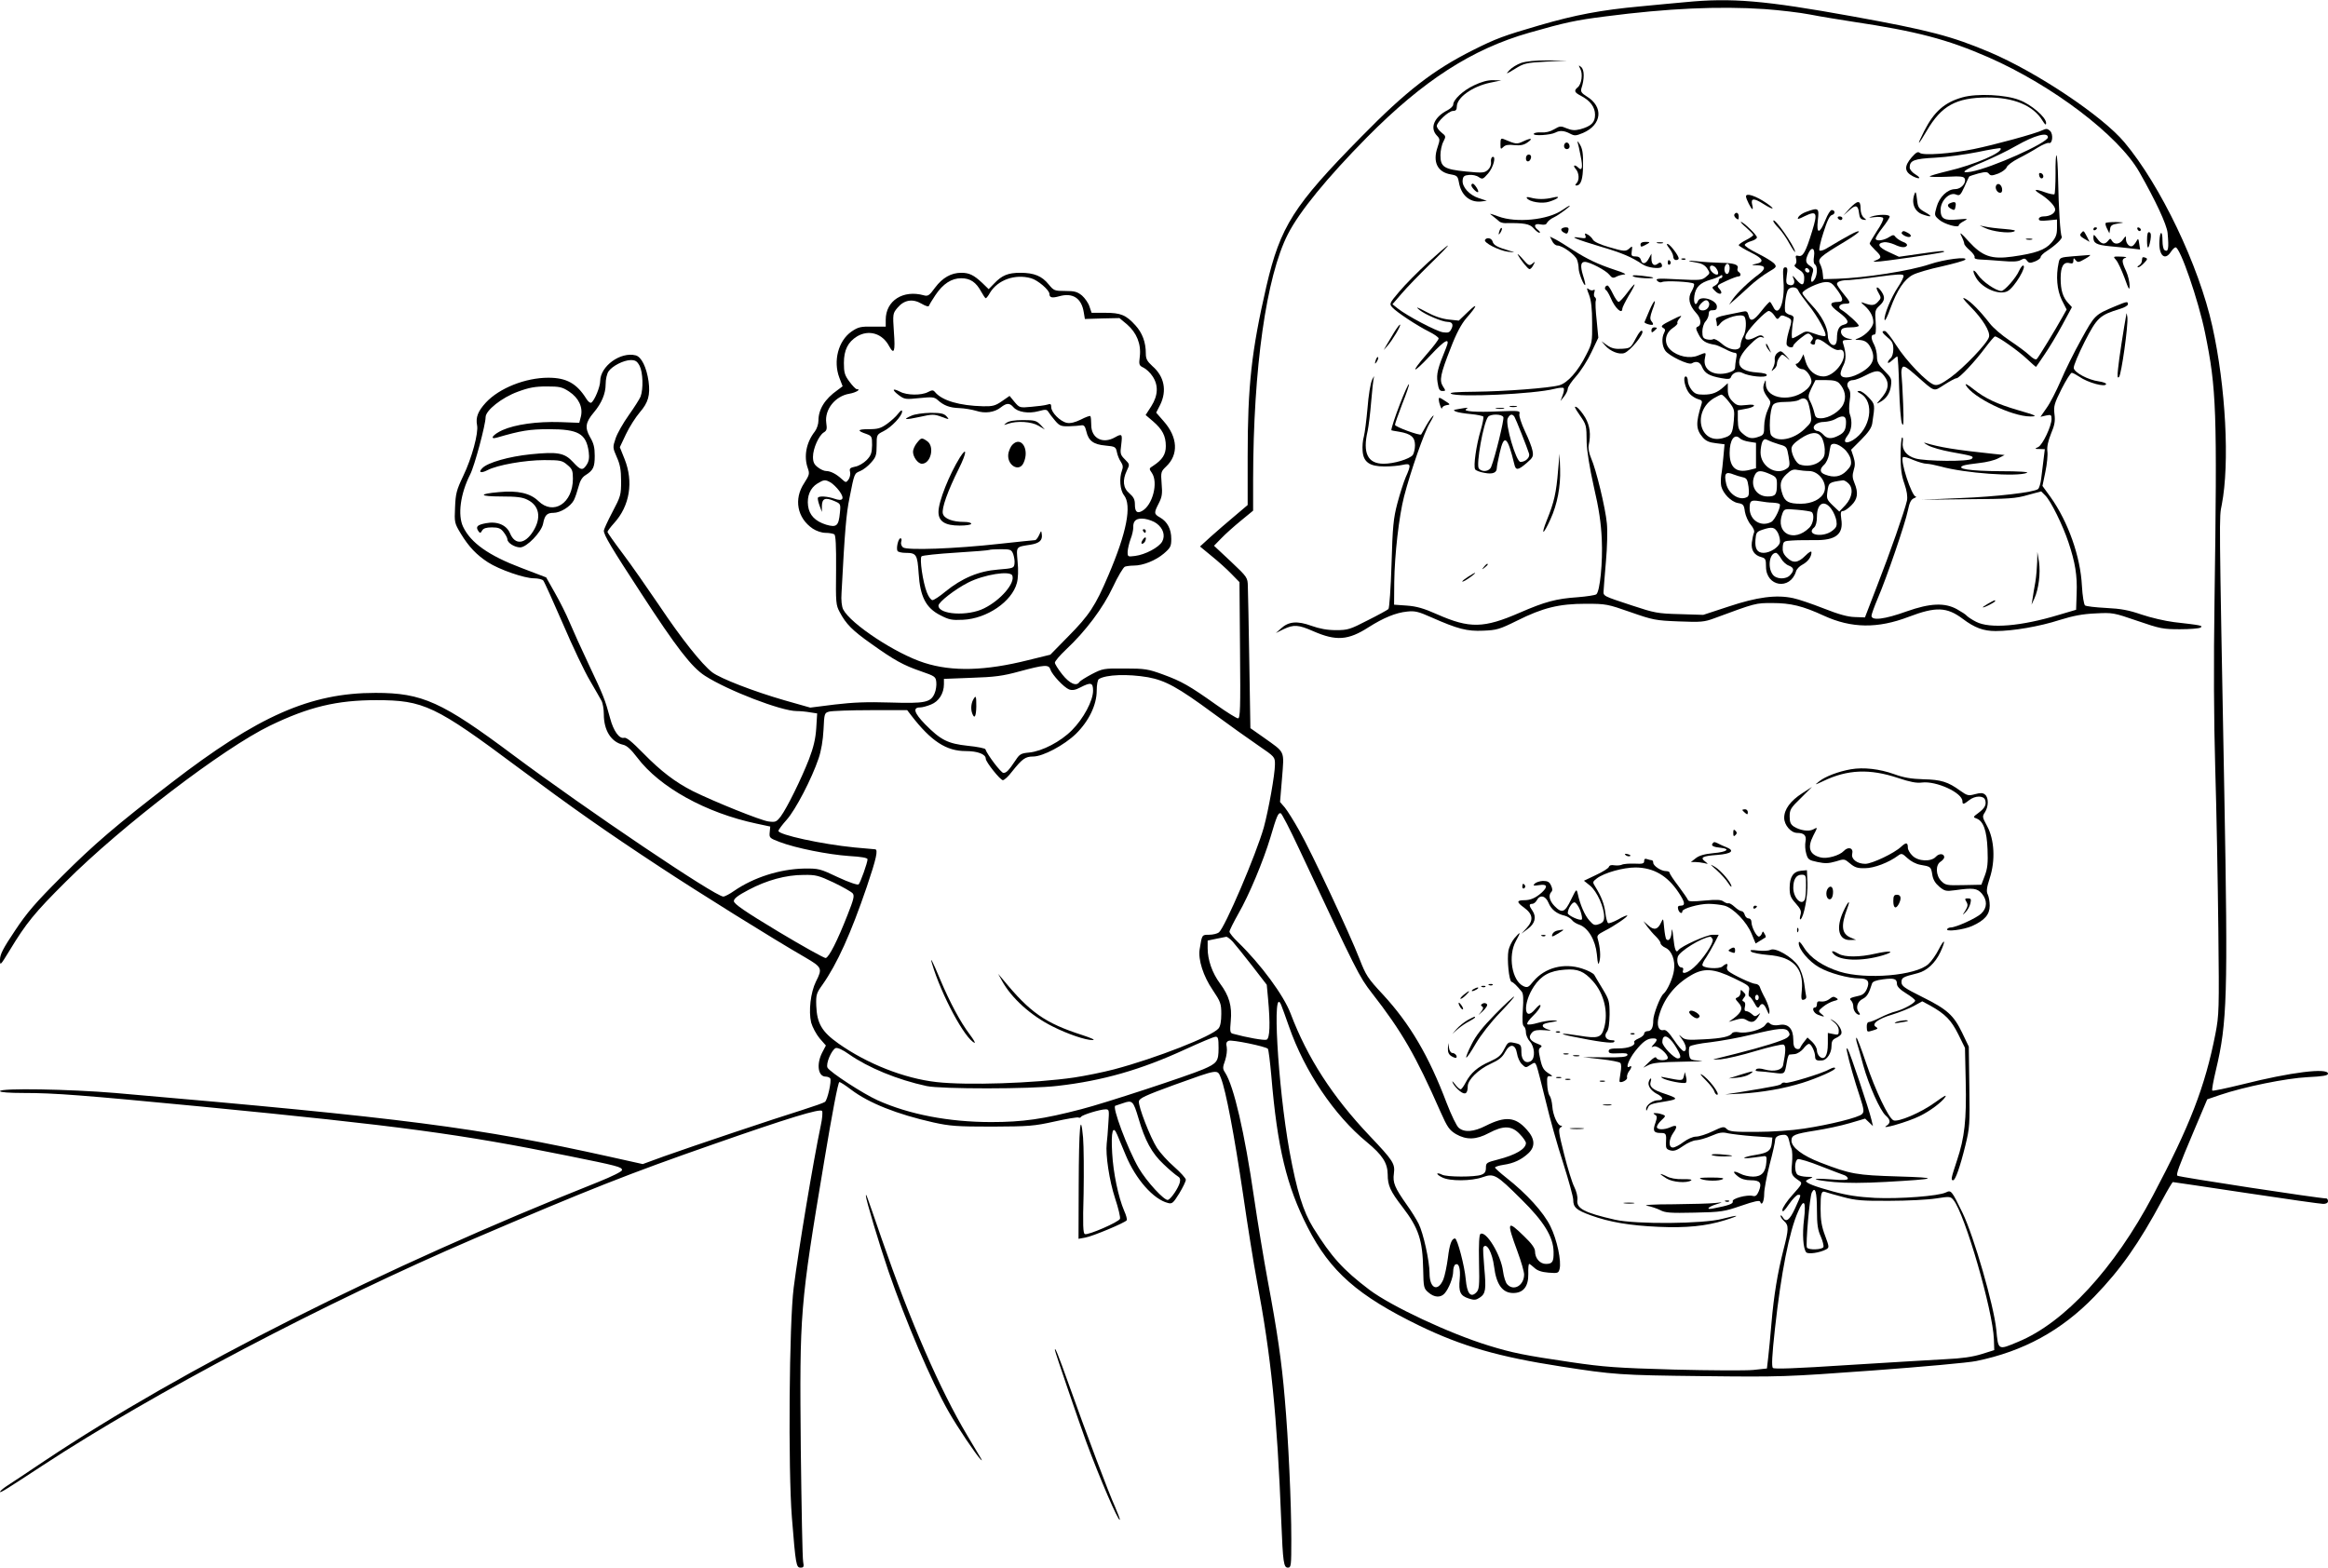 <?xml version="1.0" standalone="no"?>
<!DOCTYPE svg PUBLIC "-//W3C//DTD SVG 20010904//EN"
 "http://www.w3.org/TR/2001/REC-SVG-20010904/DTD/svg10.dtd">
<svg version="1.0" xmlns="http://www.w3.org/2000/svg"
 width="1280pt" height="862pt" viewBox="0 0 1280 862"
 preserveAspectRatio="xMidYMid meet">
<g transform="translate(0,862) scale(0.1,-0.1)"
fill="#000000" stroke="none">
<path d="M9265 8608 c-49 -4 -160 -15 -245 -23 -218 -20 -359 -47 -555 -104
-196 -57 -240 -73 -367 -137 -217 -109 -366 -224 -613 -476 -373 -379 -445
-492 -522 -822 -82 -356 -103 -547 -103 -936 l0 -267 -72 -61 c-40 -33 -99
-85 -132 -114 l-58 -53 63 -52 c35 -28 84 -72 109 -98 l45 -46 3 -374 c3 -321
1 -375 -11 -375 -8 0 -61 33 -119 74 -149 106 -192 130 -293 167 -82 30 -100
33 -210 33 -116 1 -122 0 -182 -31 -34 -18 -64 -37 -68 -43 -16 -26 -54 -9
-94 41 -23 29 -41 58 -41 65 0 8 27 40 61 72 108 101 204 229 258 344 27 58
57 108 66 112 9 3 31 6 49 6 51 0 120 28 165 66 37 32 41 40 41 81 0 53 -21
94 -61 117 -35 20 -35 25 -8 78 18 35 21 53 16 108 -5 64 -4 67 25 95 69 65
64 161 -14 249 l-41 47 22 43 c38 78 23 156 -43 213 -29 27 -36 39 -36 70 0
61 -19 112 -57 154 -52 57 -80 69 -167 69 l-74 0 -12 35 c-6 19 -25 46 -41 60
-26 21 -41 25 -92 25 -59 0 -63 2 -91 36 -37 46 -80 64 -156 64 -68 0 -101
-14 -144 -59 l-30 -31 -35 34 c-47 44 -72 56 -116 56 -55 0 -103 -27 -144 -82
-31 -43 -39 -48 -61 -42 -114 32 -210 -29 -210 -134 l0 -38 -73 0 c-65 1 -78
-2 -115 -27 -73 -51 -102 -162 -67 -254 l18 -47 -28 -21 c-70 -49 -105 -106
-105 -168 0 -19 -9 -46 -20 -60 -47 -60 -62 -137 -38 -203 10 -29 8 -36 -20
-80 -59 -88 -39 -193 47 -251 20 -13 49 -23 70 -23 20 0 41 -4 48 -8 8 -5 11
-60 10 -197 -2 -179 -1 -192 20 -231 35 -66 70 -101 172 -173 129 -92 178
-119 274 -152 78 -27 82 -30 85 -60 2 -17 -2 -45 -9 -61 -21 -51 -53 -57 -244
-51 -128 4 -203 1 -305 -11 l-135 -17 -141 40 c-170 49 -353 120 -398 154 -57
44 -170 186 -291 367 -65 96 -155 225 -201 286 -46 61 -84 115 -84 119 0 4 16
26 36 48 87 95 108 228 58 353 l-26 65 34 72 c19 40 53 93 76 120 46 53 58 94
48 170 -11 77 -39 135 -71 143 -83 21 -194 -59 -195 -141 0 -32 -31 -108 -49
-119 -5 -4 -18 6 -27 21 -53 85 -110 116 -209 116 -126 0 -269 -57 -343 -136
-45 -49 -57 -82 -49 -125 9 -42 -29 -182 -76 -279 -37 -78 -42 -97 -45 -173
-4 -83 -3 -87 32 -145 44 -72 86 -116 149 -157 62 -40 200 -88 253 -88 23 0
46 -6 51 -12 6 -7 54 -114 108 -238 53 -124 120 -265 149 -313 28 -49 57 -98
63 -110 7 -12 13 -46 13 -75 0 -88 40 -152 105 -167 21 -4 44 -25 79 -71 123
-163 377 -304 656 -363 l75 -16 -3 -32 c-3 -30 0 -32 55 -53 89 -34 267 -69
381 -77 69 -4 102 -10 102 -18 0 -18 -39 -128 -49 -138 -5 -5 -53 11 -113 39
-99 47 -106 49 -188 48 -132 -3 -275 -48 -384 -123 -24 -17 -51 -31 -59 -31
-44 0 -754 479 -1155 778 -392 293 -500 342 -757 342 -359 0 -645 -126 -1125
-496 -299 -230 -423 -336 -601 -514 -144 -144 -190 -197 -257 -298 -65 -97
-82 -130 -82 -159 0 -35 1 -34 53 51 91 150 137 207 307 376 308 308 868 736
1125 860 213 103 367 140 584 140 260 0 324 -30 782 -372 294 -219 482 -351
774 -543 217 -143 621 -395 803 -500 92 -54 95 -60 58 -133 -29 -59 -41 -162
-26 -225 7 -25 28 -64 46 -86 l35 -40 -21 -40 c-32 -64 -22 -131 20 -131 10 0
22 -5 25 -10 8 -14 -15 -118 -29 -129 -6 -5 -63 -25 -126 -45 -142 -44 -604
-199 -761 -255 l-115 -42 -180 40 c-730 162 -1126 213 -2721 351 -250 21 -633
28 -633 10 0 -6 49 -10 128 -10 174 0 326 -12 982 -75 1090 -106 1423 -151
2010 -270 277 -56 300 -62 300 -79 0 -8 -55 -35 -132 -66 -1183 -471 -2279
-1023 -3043 -1533 -99 -66 -194 -130 -212 -141 -18 -12 -32 -25 -33 -29 0 -8
23 6 235 145 607 398 1556 897 2372 1247 630 270 850 357 1318 520 406 142
585 197 595 182 4 -7 1 -43 -7 -79 -41 -195 -122 -680 -149 -892 -25 -193 -31
-999 -10 -1264 21 -263 24 -276 48 -276 17 0 19 5 14 32 -4 18 -9 295 -13 616
-7 763 -5 786 129 1589 43 259 76 433 83 433 6 0 35 -19 65 -42 98 -74 252
-135 452 -180 91 -20 129 -23 323 -23 203 1 230 3 343 28 67 15 127 25 132 22
5 -3 11 -1 14 4 7 11 105 41 135 41 20 0 20 -4 15 -77 -2 -43 -7 -93 -9 -111
-7 -62 14 -203 46 -301 18 -54 30 -105 27 -113 -7 -18 -175 -91 -193 -84 -10
3 -12 50 -7 223 2 120 1 259 -3 308 -14 152 -23 57 -24 -264 l-1 -293 38 7
c40 7 219 82 227 95 3 5 -3 28 -14 52 -32 75 -60 208 -66 318 -7 119 4 158 28
100 8 -19 29 -70 47 -113 55 -132 152 -242 232 -262 23 -6 29 0 62 53 20 33
36 66 36 75 0 8 -29 40 -64 71 -35 30 -77 77 -94 103 -38 59 -104 230 -100
257 2 17 37 33 193 90 248 89 238 88 258 38 27 -67 73 -311 122 -641 25 -173
59 -385 75 -470 80 -425 111 -737 135 -1331 9 -221 13 -250 36 -250 18 0 19 9
19 156 0 198 -16 549 -36 774 -17 204 -41 367 -94 650 -21 113 -55 318 -75
455 -52 358 -111 613 -159 687 -14 21 -14 28 0 67 8 25 12 56 9 73 -5 21 -2
30 11 35 18 7 203 -31 215 -44 4 -5 12 -71 19 -148 33 -395 84 -607 200 -834
124 -243 276 -376 615 -541 234 -113 435 -171 778 -224 288 -45 326 -48 777
-53 436 -5 455 -4 937 31 271 20 527 43 569 52 259 53 468 167 650 355 145
150 244 291 373 531 29 54 55 98 58 98 4 0 185 -27 404 -60 219 -33 409 -60
423 -60 16 0 26 6 26 15 0 8 -4 15 -9 15 -39 0 -812 118 -819 125 -8 7 7 49
90 245 l74 175 70 24 c133 45 364 92 482 98 85 4 112 9 112 19 0 34 -206 8
-468 -58 -90 -22 -165 -38 -168 -35 -4 3 6 55 20 114 62 260 66 408 46 1518
-29 1567 -29 1516 -14 1590 44 228 22 648 -52 981 -74 335 -285 775 -483 1011
-121 145 -482 386 -741 496 -209 88 -329 120 -754 197 -486 88 -666 103 -921
78z m438 -38 c82 -6 194 -19 250 -30 56 -11 161 -28 232 -39 355 -53 524 -98
748 -196 353 -155 714 -429 829 -630 90 -158 151 -289 156 -335 8 -87 4 -109
-17 -95 -6 3 -11 26 -11 51 0 58 -14 57 -17 -2 -4 -79 30 -110 63 -59 9 14 21
25 26 25 25 0 125 -289 162 -470 63 -309 67 -422 52 -1475 -5 -334 -4 -651 4
-920 7 -225 14 -622 17 -880 5 -452 4 -475 -16 -580 -57 -291 -141 -507 -344
-890 -212 -401 -486 -698 -740 -803 -112 -47 -110 -49 -121 68 -14 134 -123
512 -185 640 -61 125 -63 127 -92 113 -41 -20 -254 -36 -389 -30 -92 5 -153
14 -230 35 -99 27 -150 46 -150 58 0 2 10 9 23 14 19 7 16 9 -19 9 -22 1 -45
6 -52 13 -17 17 -15 77 3 84 8 3 65 -14 127 -39 62 -24 121 -47 131 -50 9 -4
17 -12 17 -18 0 -8 -25 -10 -92 -4 -123 9 -108 -3 18 -15 65 -6 162 -6 284 1
286 16 301 23 65 30 -228 7 -259 12 -425 76 -99 38 -160 84 -160 121 0 30 17
37 130 55 58 9 143 27 190 41 l85 25 22 -21 21 -20 -8 34 c-13 57 -119 372
-130 388 -8 11 -9 7 -4 -15 9 -46 42 -162 71 -248 22 -68 23 -81 11 -93 -18
-19 -180 -59 -320 -80 -63 -10 -178 -18 -260 -18 -124 -1 -150 2 -164 16 -15
15 -21 14 -78 -13 -33 -16 -74 -29 -91 -29 -17 0 -46 -13 -69 -30 -22 -17 -48
-30 -58 -30 -25 0 -24 44 3 82 25 35 19 46 -16 30 -35 -16 -75 -15 -75 1 0 8
11 24 25 37 24 22 24 25 8 31 -10 4 -27 8 -38 8 -16 1 -17 -1 -5 -9 12 -7 12
-14 2 -44 -16 -44 -10 -56 29 -56 30 0 32 -4 29 -57 -1 -27 3 -33 25 -39 20
-5 36 1 70 25 24 17 56 31 72 31 15 1 52 11 82 24 44 19 61 22 93 14 22 -4 85
-12 141 -16 l102 -7 -3 -30 c-5 -42 -20 -54 -86 -65 -32 -5 -61 -12 -65 -16
-5 -6 25 -3 104 8 17 3 20 -2 17 -32 -4 -56 -26 -80 -73 -80 -22 0 -54 7 -70
16 -40 20 -47 12 -13 -15 18 -14 41 -21 71 -21 51 0 62 -15 43 -61 -10 -23
-18 -29 -33 -25 -32 8 -116 -15 -110 -30 5 -13 -23 -23 -107 -39 -44 -9 -30 9
20 24 35 11 35 11 -9 6 -24 -3 -128 -6 -230 -7 -109 0 -169 -4 -146 -8 22 -4
55 -15 73 -24 28 -15 55 -17 190 -14 148 3 162 6 256 38 72 25 101 31 104 22
8 -26 22 1 22 44 0 25 14 97 30 161 17 63 30 123 30 133 0 19 19 30 51 30 12
0 21 -9 25 -28 3 -15 9 -37 14 -48 5 -12 6 -48 3 -81 -6 -62 -4 -66 41 -97 17
-12 15 -17 -38 -76 -31 -34 -56 -72 -56 -83 0 -16 10 -7 36 31 20 29 43 52 50
52 18 0 19 3 -16 -74 -31 -67 -50 -81 -69 -48 -6 9 -11 12 -11 6 0 -6 9 -19
20 -29 26 -23 25 -45 -4 -157 -32 -126 -53 -250 -66 -404 -6 -71 -14 -156 -18
-189 l-7 -60 -75 -8 c-41 -4 -237 -3 -435 2 -317 9 -385 14 -569 41 -252 37
-321 51 -451 91 -215 66 -537 217 -656 307 -145 110 -208 180 -308 340 -56 90
-91 204 -131 422 -65 363 -97 933 -45 802 4 -9 23 -62 42 -116 86 -247 249
-489 428 -636 87 -72 114 -115 115 -178 0 -61 14 -92 82 -180 88 -115 110
-181 113 -341 2 -100 3 -106 29 -128 32 -28 67 -30 89 -5 23 26 47 87 47 121
0 16 5 33 11 37 20 12 30 -20 25 -79 -7 -71 3 -92 49 -107 30 -10 40 -9 60 4
34 22 37 45 26 165 -5 58 -8 108 -5 113 18 28 49 -30 59 -107 12 -98 46 -145
105 -145 56 0 84 36 83 105 -1 30 1 55 5 55 3 0 16 -10 29 -22 16 -15 40 -23
77 -26 51 -4 55 -3 61 20 11 43 -14 161 -50 234 -37 77 -132 181 -243 268 -34
27 -62 52 -62 56 0 4 21 11 47 15 56 8 98 28 136 63 40 37 37 81 -9 131 -62
70 -117 75 -226 20 -65 -33 -116 -37 -147 -11 -12 9 -41 70 -67 137 -97 257
-202 436 -351 597 -83 89 -93 105 -128 195 -53 137 -264 587 -331 705 -30 54
-66 111 -80 128 l-26 30 11 132 c12 154 19 137 -100 222 l-74 52 -6 365 c-3
200 -7 386 -8 414 -1 49 -2 51 -93 137 l-93 87 40 41 c22 23 70 66 108 97 l67
55 0 172 c1 612 72 1115 191 1348 63 124 215 310 436 534 308 311 576 484 891
574 200 57 255 69 421 90 340 44 621 57 874 40z m-4034 -1480 c37 -10 101 -65
101 -86 0 -21 15 -24 54 -13 75 21 123 -11 135 -89 l6 -36 95 3 95 2 42 -35
c53 -46 78 -108 70 -176 -6 -46 -4 -50 21 -62 14 -7 37 -28 49 -47 33 -49 31
-105 -7 -165 l-31 -48 41 -35 c51 -44 70 -80 70 -136 0 -46 -19 -75 -69 -108
-24 -15 -24 -16 -8 -39 37 -53 4 -179 -54 -210 -27 -15 -39 -4 -39 36 0 27 -7
41 -30 61 -35 29 -40 72 -14 126 16 33 16 34 -11 61 -25 25 -27 31 -20 82 7
58 4 61 -35 39 -67 -38 -130 -5 -130 68 0 24 -2 46 -5 49 -3 3 -27 -6 -52 -19
-33 -16 -57 -22 -78 -18 -36 8 -85 57 -85 86 0 18 -4 20 -22 14 -13 -4 -52 -9
-88 -12 -63 -6 -65 -5 -92 27 l-27 33 -42 -29 c-36 -25 -51 -29 -103 -28 -130
3 -226 31 -265 78 -10 12 -16 12 -39 0 -36 -19 -116 -18 -153 2 -43 22 -47 11
-7 -19 31 -23 37 -24 113 -16 70 7 82 6 100 -10 34 -31 66 -43 119 -45 28 -1
70 -8 93 -15 49 -16 101 -9 136 19 32 25 48 25 69 1 23 -27 83 -37 138 -22 40
11 46 10 55 -5 6 -9 22 -31 37 -48 23 -27 32 -31 75 -30 26 1 57 3 67 5 16 3
22 -4 29 -33 12 -52 39 -72 105 -78 53 -5 57 -7 63 -36 3 -17 13 -41 22 -54
11 -16 13 -29 6 -47 -16 -42 -11 -108 11 -136 44 -56 15 -205 -86 -441 -71
-167 -105 -219 -222 -337 l-97 -99 -122 -30 c-235 -59 -417 -64 -570 -15 -156
49 -407 215 -447 294 -8 16 -12 51 -9 91 18 345 26 435 44 523 27 137 26 133
59 147 17 7 44 28 60 47 26 29 30 41 30 93 0 59 0 60 38 79 44 22 102 84 102
108 0 11 -7 7 -22 -12 -11 -15 -39 -40 -61 -56 -34 -24 -50 -29 -100 -29 -63
0 -67 -8 -14 -26 30 -11 32 -14 32 -62 -1 -43 -6 -57 -30 -82 -16 -16 -44 -33
-63 -36 -28 -6 -33 -10 -28 -29 3 -12 -1 -30 -8 -41 -14 -19 -15 -19 -38 2
-30 28 -62 44 -86 44 -11 0 -31 9 -46 21 -20 15 -26 29 -26 57 0 46 32 117 59
134 17 10 19 19 14 53 -10 73 49 147 127 160 36 6 67 25 41 25 -6 0 -24 19
-41 42 -26 35 -30 50 -30 102 0 71 22 115 72 146 65 39 140 17 177 -54 27 -49
34 -29 26 77 -7 102 -6 104 20 135 36 43 83 51 132 22 24 -14 39 -18 41 -11 2
6 18 33 35 58 42 63 89 93 142 93 50 0 82 -22 110 -74 11 -20 22 -36 25 -36 3
0 14 13 23 30 43 71 138 105 226 80z m-2152 -482 c18 -36 21 -126 5 -169 -6
-14 -35 -60 -65 -102 -30 -42 -63 -100 -72 -127 -17 -50 -16 -52 6 -103 18
-40 24 -70 24 -132 0 -76 -2 -84 -48 -171 -26 -49 -47 -96 -47 -102 0 -24 41
-93 205 -344 195 -300 278 -407 351 -454 126 -81 420 -194 504 -194 19 0 52
-3 74 -7 l39 -6 -5 -81 c-4 -60 -15 -105 -40 -171 -43 -110 -121 -268 -155
-314 -24 -31 -29 -33 -68 -28 -44 6 -301 110 -416 167 -96 49 -174 108 -272
208 -63 64 -93 89 -106 85 -26 -7 -58 38 -76 106 -28 104 -37 126 -115 291
-43 91 -92 199 -109 240 -17 41 -53 113 -80 160 l-48 85 -136 52 c-180 68
-279 138 -321 227 -30 64 -15 180 39 287 24 46 85 274 85 315 0 37 89 108 177
140 62 23 95 29 159 29 71 0 85 -3 123 -28 53 -35 77 -86 65 -137 l-9 -35
-105 4 c-128 4 -247 -13 -317 -44 -53 -24 -75 -54 -30 -41 131 38 178 46 285
46 162 0 205 -24 219 -125 4 -33 1 -51 -11 -70 -22 -34 -33 -32 -75 14 -47 51
-84 58 -233 43 -118 -12 -236 -45 -266 -76 -24 -24 -8 -30 29 -11 53 28 206
55 311 55 89 0 99 -2 127 -26 27 -22 31 -32 31 -76 0 -135 -107 -204 -190
-123 -44 43 -113 59 -216 49 -117 -10 -110 -24 11 -24 85 0 118 -4 145 -18 66
-32 78 -100 31 -174 -45 -71 -99 -76 -126 -12 -19 47 -71 69 -133 57 -48 -9
-58 -19 -42 -43 9 -13 12 -13 21 3 7 12 23 17 54 17 35 0 48 -5 64 -26 12 -15
21 -33 21 -40 0 -19 40 -44 70 -44 36 0 117 84 126 130 9 47 21 60 57 60 38 0
93 34 112 69 8 16 19 49 26 75 8 32 20 52 38 63 43 27 51 44 51 107 0 46 -6
69 -26 103 -29 51 -25 81 21 135 43 51 65 104 65 155 0 28 7 58 16 71 21 30
82 61 121 62 27 0 36 -6 50 -32z m1050 -641 c12 -7 34 -28 48 -47 31 -43 20
-59 -28 -42 -38 13 -84 16 -90 5 -2 -5 2 -24 9 -43 l13 -35 0 33 c1 41 18 48
66 28 37 -16 38 -16 33 -66 -7 -72 -18 -82 -76 -65 -60 19 -92 52 -99 103 -7
54 12 99 51 123 36 22 43 23 73 6z m1792 -225 c37 -27 49 -67 31 -100 -18 -32
-93 -72 -149 -79 -40 -5 -41 -5 -41 23 1 16 8 47 16 69 9 22 15 51 15 64 -2
39 18 54 63 48 21 -3 51 -14 65 -25z m-584 -803 c10 -30 75 -99 103 -110 17
-6 34 -4 62 11 58 30 70 27 70 -18 0 -55 -53 -154 -116 -217 -62 -63 -164
-116 -235 -123 -45 -4 -53 -9 -74 -41 -39 -58 -51 -71 -68 -71 -13 0 -88 99
-99 130 -1 5 -45 14 -96 19 -111 12 -149 31 -236 119 -60 62 -69 92 -27 92 12
0 38 7 60 16 43 17 71 61 71 112 l0 29 153 6 c126 4 171 10 262 35 137 37 162
39 170 11z m537 -43 c96 -18 163 -54 361 -200 84 -62 194 -140 245 -175 92
-63 92 -63 92 -105 0 -54 -35 -249 -61 -345 -42 -149 -214 -551 -247 -578 -9
-7 -33 -13 -54 -13 -40 0 -39 1 -52 -80 -9 -57 20 -148 72 -224 43 -64 47 -75
47 -131 0 -40 -5 -68 -15 -80 -35 -43 -344 -164 -574 -225 -61 -16 -160 -36
-220 -45 -220 -32 -590 -44 -757 -25 -178 20 -382 101 -539 212 -92 65 -118
111 -122 208 -2 60 1 69 34 115 81 115 156 281 244 539 52 154 64 206 45 206
-5 0 -55 5 -112 10 -182 18 -419 70 -419 91 0 6 21 34 46 62 48 54 137 224
175 337 14 41 24 99 27 158 4 89 5 92 31 99 14 4 117 8 228 8 l201 0 23 -30
c109 -141 192 -195 299 -195 65 0 110 -17 110 -42 0 -18 80 -118 94 -118 8 0
31 21 51 48 56 70 73 82 115 82 54 0 171 62 236 125 71 70 114 159 114 237 0
32 5 60 12 64 40 25 159 29 270 10z m830 -942 c321 -684 331 -704 400 -793
166 -213 242 -345 378 -654 38 -86 49 -101 85 -123 58 -33 111 -32 182 6 79
42 125 41 169 -6 19 -19 34 -42 34 -49 0 -33 -57 -66 -154 -91 -62 -16 -66
-18 -66 -45 0 -22 -6 -32 -26 -39 -34 -13 -190 -13 -216 1 -11 6 -22 8 -25 6
-3 -3 9 -13 26 -21 41 -22 162 -21 223 1 63 22 74 16 213 -122 124 -122 176
-207 177 -289 1 -54 -6 -66 -42 -66 -33 0 -60 31 -60 69 0 17 -18 43 -60 83
-94 92 -98 83 -36 -85 20 -54 36 -110 36 -125 0 -60 -57 -94 -93 -54 -9 9 -19
42 -23 72 -11 89 -93 224 -124 205 -7 -4 -10 -54 -8 -155 3 -132 1 -151 -15
-167 -31 -31 -51 -6 -58 73 -6 71 -46 224 -59 224 -18 0 -30 -31 -39 -107 -6
-45 -17 -98 -25 -118 -30 -71 -76 -51 -76 34 0 67 -34 220 -60 272 -12 24 -41
71 -65 104 -67 95 -78 122 -71 172 7 54 -3 70 -134 208 -204 215 -342 429
-434 672 -38 100 -163 270 -290 393 -25 24 -46 50 -46 57 0 7 22 51 49 99 58
100 138 292 176 419 35 119 43 137 57 133 6 -2 51 -89 100 -194z m-2558 -187
c50 -24 97 -51 104 -59 11 -13 6 -33 -28 -119 -56 -143 -102 -233 -120 -237
-8 -1 -125 64 -260 145 -186 112 -245 153 -245 168 0 14 22 31 81 62 100 53
205 82 303 82 67 1 82 -3 165 -42z m2193 -324 c14 -16 62 -75 107 -133 l81
-105 7 -75 c13 -141 10 -220 -8 -227 -14 -5 -110 12 -186 33 -15 4 -16 14 -11
69 8 83 -9 140 -59 207 -43 58 -68 130 -68 194 l0 42 48 10 c26 5 51 10 55 11
4 0 20 -11 34 -26z m-77 -586 c0 -73 -8 -84 -85 -117 -84 -36 -543 -187 -669
-219 -210 -55 -324 -71 -497 -71 -231 0 -451 42 -624 120 -80 36 -261 154
-275 179 -11 21 22 98 45 108 11 3 38 -9 73 -34 106 -74 265 -140 427 -175 79
-17 570 -17 720 1 247 28 459 89 700 200 83 38 158 70 168 70 14 1 17 -8 17
-62z m-440 -387 c35 -121 73 -191 137 -251 32 -31 67 -60 77 -66 14 -8 17 -17
13 -35 -8 -31 -48 -90 -65 -96 -19 -6 -117 100 -161 175 -60 103 -150 342
-128 343 1 0 20 7 42 14 51 18 56 13 85 -84z m3730 -503 c0 -81 5 -111 21
-146 11 -25 17 -51 15 -58 -6 -15 -82 -18 -91 -3 -8 13 15 281 27 303 18 35
28 4 28 -96z m143 71 c70 -19 108 -22 257 -21 96 0 211 6 255 13 76 12 80 11
96 -9 63 -78 216 -606 222 -765 l2 -60 -70 -22 c-49 -15 -108 -24 -200 -28
-71 -4 -311 -18 -533 -32 -289 -19 -407 -23 -414 -16 -8 8 -5 69 11 214 34
310 79 538 128 647 32 74 44 57 32 -44 -10 -81 -5 -160 12 -181 10 -12 74 -3
110 16 17 10 17 13 -6 75 -19 50 -25 85 -25 149 0 86 4 100 28 91 7 -3 50 -15
95 -27z"/>
<path d="M8364 8274 c-23 -8 -52 -26 -65 -40 -22 -24 -19 -23 30 7 50 31 61
34 170 40 l116 6 -105 1 c-69 0 -119 -5 -146 -14z"/>
<path d="M8689 8241 c15 -27 7 -84 -14 -101 -22 -18 -19 -28 16 -46 52 -27 79
-62 79 -105 0 -43 -21 -63 -82 -80 -29 -7 -46 -6 -73 5 -33 14 -38 14 -70 -5
-22 -13 -47 -19 -71 -17 -21 1 -39 -2 -41 -8 -4 -13 92 -7 119 7 24 13 49 11
81 -6 25 -13 32 -12 71 4 104 45 114 144 20 201 -29 18 -34 27 -29 44 17 51
17 102 -1 117 -16 13 -16 12 -5 -10z"/>
<path d="M8105 8151 c-60 -28 -115 -79 -115 -107 0 -7 -14 -21 -31 -30 -73
-37 -99 -97 -59 -139 18 -19 18 -23 4 -65 -28 -81 0 -137 73 -149 34 -6 38
-10 44 -41 12 -73 59 -114 122 -108 l32 4 -43 14 c-53 17 -94 62 -90 99 2 21
9 27 35 29 18 2 42 -3 54 -12 20 -13 23 -12 51 20 29 33 46 98 24 91 -6 -2
-10 -15 -8 -28 2 -15 -5 -32 -17 -43 -19 -17 -29 -18 -121 -9 -121 12 -140 25
-140 90 0 24 7 58 16 74 15 29 14 31 -10 50 -14 11 -26 27 -26 36 0 22 65 83
89 83 15 0 21 6 21 24 0 49 84 110 182 131 l63 13 -45 1 c-30 1 -65 -9 -105
-28z"/>
<path d="M10791 8085 c-100 -28 -157 -79 -211 -185 -44 -87 -37 -86 14 1 81
138 161 182 331 183 146 1 255 -44 305 -127 15 -24 20 -27 20 -13 0 31 -82
102 -147 126 -76 30 -233 37 -312 15z"/>
<path d="M11230 7904 c-35 -18 -266 -81 -379 -104 -125 -25 -276 -36 -295 -21
-11 9 -20 4 -45 -24 -42 -49 -41 -79 6 -104 37 -19 50 -12 16 9 -19 11 -33 28
-33 39 0 39 24 48 142 54 62 3 167 18 232 31 66 14 122 23 125 21 20 -21 -144
-92 -291 -126 -54 -13 -98 -26 -98 -29 0 -3 42 -4 93 -2 77 4 95 2 100 -11 9
-24 -21 -57 -53 -57 -42 0 -87 -43 -102 -98 -13 -46 -13 -47 15 -71 28 -24
107 -46 107 -30 0 5 12 15 28 23 25 14 24 14 -35 9 -74 -7 -93 4 -93 54 0 49
48 97 83 84 22 -9 26 -6 48 42 13 29 24 54 26 56 1 2 24 10 50 17 40 10 50 10
59 -2 9 -11 17 -11 52 2 22 9 42 25 45 34 3 10 32 32 65 49 34 17 82 44 107
60 26 16 53 27 60 25 20 -8 26 48 7 66 -14 13 -21 14 -42 4z m30 -39 c0 -30
-311 -169 -422 -189 -68 -12 -40 10 65 53 56 24 138 63 182 89 102 58 175 78
175 47z"/>
<path d="M8250 7829 c0 -30 1 -32 16 -17 11 11 28 14 60 10 31 -3 51 0 70 13
36 24 24 29 -20 8 -37 -17 -39 -17 -108 12 -15 6 -18 2 -18 -26z"/>
<path d="M8674 7838 c3 -9 11 -44 17 -77 13 -61 8 -84 -13 -63 -19 19 -33 14
-15 -6 20 -22 22 -63 5 -80 -8 -8 -8 -12 -1 -12 25 0 37 34 37 113 1 62 -3 89
-17 112 -10 17 -16 22 -13 13z"/>
<path d="M8606 7833 c-12 -12 -6 -33 9 -33 8 0 15 6 15 14 0 17 -14 28 -24 19z"/>
<path d="M8390 7749 c0 -24 23 -21 28 4 2 10 -3 17 -12 17 -10 0 -16 -9 -16
-21z"/>
<path d="M11302 7665 c0 -58 -3 -109 -6 -113 -4 -3 -28 2 -53 11 -54 20 -67
16 -26 -9 46 -29 83 -67 83 -86 0 -21 -29 -38 -64 -38 -15 0 -26 -6 -26 -14 0
-10 12 -12 50 -8 l50 5 0 -46 c0 -37 -6 -53 -31 -82 -35 -40 -87 -58 -214 -76
-116 -16 -165 1 -241 84 -42 47 -52 54 -40 30 9 -18 16 -37 16 -43 0 -6 14
-23 31 -37 16 -14 28 -31 26 -37 -3 -8 8 -12 32 -13 20 -1 72 -4 117 -8 57 -5
88 -4 104 5 20 11 25 10 35 -3 10 -14 17 -15 43 -5 18 7 32 18 32 24 0 7 15
22 33 33 49 32 89 70 83 80 -8 12 -17 156 -20 313 -1 70 -5 130 -9 134 -3 3
-6 -42 -5 -101z"/>
<path d="M11212 7656 c1 -10 8 -17 13 -17 15 1 12 24 -3 29 -9 3 -13 -2 -10
-12z"/>
<path d="M8090 7601 c0 -12 31 -43 37 -37 6 6 -20 46 -29 46 -5 0 -8 -4 -8 -9z"/>
<path d="M10976 7601 c-9 -14 4 -41 21 -41 9 0 13 8 11 22 -3 23 -23 35 -32
19z"/>
<path d="M10528 7557 c-21 -51 -3 -100 43 -116 51 -18 57 -12 14 12 -37 21
-40 27 -45 72 -4 35 -7 45 -12 32z"/>
<path d="M9600 7540 c0 -14 29 -70 35 -70 3 0 3 11 -1 24 -9 37 9 38 61 5 57
-36 71 -33 18 4 -59 40 -113 58 -113 37z"/>
<path d="M8395 7531 c12 -21 84 -33 123 -20 51 16 67 34 22 23 -44 -11 -87
-11 -123 -1 -19 5 -26 4 -22 -2z"/>
<path d="M10169 7473 l-34 -38 33 29 c36 33 49 28 54 -19 2 -21 9 -31 23 -33
19 -3 19 -2 3 11 -11 9 -18 28 -18 51 0 47 -16 46 -61 -1z"/>
<path d="M10723 7503 c-19 -7 -16 -21 6 -32 16 -9 20 -7 23 14 5 24 -3 29 -29
18z"/>
<path d="M8590 7465 c-79 -55 -254 -72 -352 -35 -53 19 -53 19 -28 0 14 -11
30 -24 35 -29 6 -4 20 -8 30 -8 105 2 136 -4 157 -28 12 -14 26 -25 32 -25 6
0 3 7 -6 14 -29 22 -22 39 12 32 22 -4 32 -1 36 9 4 8 20 22 38 30 29 14 97
65 86 64 -3 0 -21 -11 -40 -24z"/>
<path d="M9931 7455 c-18 -6 -38 -19 -43 -29 -8 -14 -2 -13 36 6 65 31 71 19
40 -82 -35 -115 -51 -143 -75 -137 -16 4 -18 1 -13 -18 3 -13 0 -26 -6 -30 -8
-5 -1 -14 19 -26 23 -14 31 -26 31 -47 0 -44 -12 -46 -43 -10 -20 24 -25 26
-17 9 14 -27 0 -47 -25 -37 -14 5 -16 14 -11 51 6 37 4 45 -8 45 -13 0 -14
-12 -10 -77 9 -117 -28 -204 -57 -139 -7 14 -15 26 -18 26 -4 0 -24 -22 -46
-50 -44 -56 -62 -62 -71 -24 -6 22 -11 25 -33 20 -14 -3 -54 -11 -89 -18 -45
-9 -61 -16 -57 -26 3 -8 5 -21 5 -29 0 -11 6 -8 20 10 25 31 118 56 132 35 12
-20 9 -81 -7 -108 -8 -14 -14 -35 -15 -47 0 -36 -60 -32 -104 8 -20 17 -40 28
-46 24 -6 -4 -22 -4 -36 -1 -20 5 -24 13 -24 43 0 20 8 45 17 55 10 11 18 29
18 41 0 16 6 22 23 21 16 0 22 5 22 20 0 37 -91 64 -104 31 -12 -33 -26 -14
-20 28 7 48 31 72 89 89 22 6 46 16 53 21 8 6 12 6 12 -2 0 -6 -4 -11 -10 -11
-5 0 -10 -7 -10 -15 0 -8 -9 -19 -20 -25 -19 -10 -19 -11 1 -31 25 -25 47 -15
23 12 -16 18 -15 20 37 44 30 14 60 25 67 25 15 0 16 16 1 25 -6 4 -8 13 -5
20 7 20 -22 29 -94 30 -36 1 -92 4 -125 8 -64 7 -65 3 -2 -8 25 -4 43 -15 54
-32 16 -25 16 -26 -8 -46 -22 -18 -33 -19 -152 -13 -112 6 -127 5 -115 -8 7
-8 19 -11 26 -7 17 9 164 2 175 -9 5 -4 -1 -22 -11 -40 -24 -38 -15 -78 24
-121 27 -28 31 -67 9 -75 -12 -5 -12 -12 5 -44 18 -35 39 -48 90 -56 8 -1 33
-12 55 -23 21 -12 46 -21 53 -21 11 0 13 -8 8 -31 -3 -17 -6 -40 -6 -50 0 -13
-12 -21 -39 -29 -80 -21 -140 17 -127 80 7 35 9 34 -38 15 -45 -19 -112 -5
-151 31 -38 35 -32 90 12 120 18 12 29 24 26 28 -3 3 2 15 13 27 16 18 8 16
-45 -11 -53 -26 -62 -34 -48 -42 13 -7 15 -13 7 -28 -15 -28 -12 -72 6 -98 20
-29 129 -81 146 -70 25 15 46 8 57 -21 15 -34 39 -48 104 -60 39 -7 50 -6 54
5 9 25 41 36 64 23 35 -18 127 -28 133 -13 3 8 -14 13 -55 16 -114 8 -127 62
-39 151 36 36 54 48 67 43 14 -5 15 -4 7 4 -9 9 -20 8 -44 -5 -43 -22 -65 -14
-48 19 20 37 107 126 123 126 8 0 22 -11 31 -25 14 -22 18 -23 28 -10 9 13 15
13 38 3 33 -15 33 -14 12 -84 -9 -31 -13 -62 -10 -70 6 -15 36 -20 36 -5 0 5
18 24 41 42 37 29 42 30 56 16 13 -13 14 -19 4 -30 -9 -12 -8 -16 4 -21 9 -3
15 0 15 9 0 29 22 26 67 -9 30 -24 53 -34 65 -30 11 3 20 -1 24 -10 18 -48
-53 -136 -110 -136 -44 0 -83 32 -98 81 l-12 41 -13 -26 c-8 -14 -19 -26 -25
-26 -7 0 -6 -5 2 -15 7 -8 20 -15 30 -15 20 0 50 -40 50 -68 0 -10 -10 -28
-23 -40 -80 -76 -226 -59 -228 26 0 26 -1 26 -9 4 -10 -25 -5 -46 21 -80 17
-22 17 -25 -1 -65 -11 -23 -20 -63 -20 -90 0 -42 -3 -49 -26 -57 -39 -15 -60
-12 -90 14 -24 20 -28 31 -29 77 l0 53 38 7 c62 10 70 30 10 22 -46 -5 -54 -3
-77 20 -19 19 -26 37 -26 63 l0 37 -22 -20 c-36 -32 -63 -43 -112 -43 -36 0
-48 5 -65 26 -12 15 -21 37 -21 50 0 13 -5 24 -11 24 -19 0 -3 -70 22 -96 11
-12 32 -25 46 -29 20 -5 24 -10 18 -28 -32 -104 -31 -138 8 -183 17 -19 35
-27 71 -31 l48 -6 -6 -66 c-3 -36 -8 -83 -12 -103 -3 -21 -3 -49 0 -62 10 -40
54 -85 91 -92 30 -5 34 -10 39 -48 4 -23 18 -55 32 -71 15 -18 22 -35 18 -44
-4 -9 -9 -33 -12 -54 -5 -43 14 -71 54 -81 21 -6 24 -12 24 -52 0 -110 133
-131 165 -26 3 12 19 29 35 37 30 16 50 43 50 68 0 9 -13 2 -34 -19 -40 -40
-68 -43 -102 -9 -19 19 -24 34 -22 58 3 31 5 32 53 35 28 2 82 2 122 2 116 -2
160 32 147 115 -5 37 -3 45 9 45 9 0 29 14 46 31 35 34 40 69 17 124 -11 26
-12 42 -4 69 9 27 8 45 -1 74 l-13 39 55 55 c39 39 57 65 61 89 16 106 16 105
-19 143 -18 20 -41 36 -51 36 -16 -1 -15 -3 5 -14 81 -45 57 -196 -41 -256
-42 -25 -58 -11 -29 26 22 28 27 76 12 116 -5 13 -5 46 -1 73 6 36 4 55 -6 69
-16 23 -3 46 26 46 9 0 39 11 66 25 62 32 78 31 103 -1 32 -41 26 -79 -23
-133 -20 -23 -20 -23 -1 -13 35 18 57 49 62 91 5 38 2 44 -36 82 -33 33 -41
48 -41 78 0 20 -7 49 -15 65 -19 35 -19 56 -1 56 10 0 12 15 9 68 -5 62 -3 69
21 91 30 28 32 47 10 79 -22 32 -36 27 -16 -7 16 -28 16 -31 -3 -51 -19 -21
-35 -22 -80 -5 -16 6 -14 2 7 -16 32 -29 48 -60 48 -91 0 -27 -41 -71 -80 -87
-23 -9 -24 -10 -3 -10 35 -1 53 -12 68 -42 32 -61 12 -105 -67 -145 -53 -27
-98 -26 -98 2 0 8 7 29 16 46 15 30 15 65 -1 116 -7 20 -4 22 26 23 29 2 30 3
7 6 -32 5 -52 27 -44 48 4 10 19 15 51 15 25 0 45 4 45 9 0 10 -66 70 -95 87
-24 13 -11 34 21 34 32 0 31 5 -11 56 -19 23 -35 47 -35 52 0 14 25 22 68 22
20 1 95 9 165 19 96 13 130 15 133 6 3 -6 -11 -35 -30 -63 -38 -57 -79 -156
-74 -181 2 -9 16 18 31 61 38 104 78 163 125 187 21 11 92 32 158 46 65 15
124 31 129 37 18 19 -116 2 -195 -25 -106 -36 -355 -75 -510 -80 l-75 -2 -3
30 c-1 17 -8 41 -15 54 -14 28 -1 40 134 121 50 30 86 56 79 58 -9 3 -52 -19
-182 -97 -15 -8 -30 -12 -34 -8 -4 4 5 48 22 99 20 64 34 93 47 96 19 5 18 27
-2 27 -7 0 -22 -24 -34 -54 -32 -79 -51 -80 -42 -2 8 68 4 71 -64 46z m43
-244 c-4 -24 -2 -41 5 -45 14 -9 14 -51 1 -77 -18 -32 -29 -21 -17 18 10 33 9
37 -11 51 -25 16 -27 30 -10 67 18 41 39 32 32 -14z m-464 -65 c0 -14 -5 -28
-10 -31 -13 -8 -24 20 -16 40 9 24 26 17 26 -9z m-70 -7 c7 -11 9 -24 5 -27
-9 -9 -40 13 -43 32 -5 23 25 20 38 -5z m507 -15 c-9 -9 -28 6 -21 18 4 6 10
6 17 -1 6 -6 8 -13 4 -17z m153 -96 c36 -49 38 -68 8 -68 -52 -1 -52 -17 1
-56 56 -42 63 -61 27 -70 -25 -6 -36 -29 -36 -76 0 -15 -5 -30 -10 -33 -18
-11 -40 16 -40 49 -1 47 -34 111 -90 170 -27 29 -50 58 -50 64 0 17 91 60 127
61 27 1 38 -6 63 -41z m-213 -5 c4 -10 29 -45 55 -78 52 -64 105 -161 94 -172
-4 -4 -29 1 -56 11 -49 18 -50 17 -83 -3 -19 -12 -38 -21 -42 -21 -7 0 -2 69
7 110 2 7 -6 16 -17 18 -11 2 -23 9 -28 16 -9 14 2 107 15 124 15 18 48 15 55
-5z m-490 -69 c3 -8 -1 -23 -10 -31 -16 -16 -47 -12 -47 6 0 5 7 17 16 25 20
20 33 20 41 0z m716 -442 c32 -35 40 -77 22 -115 -18 -39 -79 -77 -123 -77
-26 0 -31 5 -37 33 -4 17 -14 45 -22 60 -13 26 -12 32 7 73 l22 44 57 0 c43 0
62 -5 74 -18z m-606 -103 c29 -37 31 -44 26 -102 -7 -73 -13 -83 -60 -96 -129
-36 -170 146 -50 219 18 11 37 20 42 20 6 0 25 -18 42 -41z m432 4 c5 -10 12
-40 16 -66 7 -47 6 -49 -34 -87 -60 -57 -149 -74 -182 -34 -15 18 -8 147 10
168 9 11 30 16 70 16 31 0 63 5 71 10 22 14 38 12 49 -7z m211 -112 c0 -43 -9
-60 -41 -76 -38 -20 -63 -19 -84 5 -10 11 -24 20 -31 20 -7 0 -16 5 -19 10
-12 19 17 40 54 40 20 1 47 7 61 15 41 24 60 19 60 -14z m-135 -85 c9 -13 17
-43 18 -66 1 -35 -3 -46 -26 -66 -28 -24 -76 -31 -112 -18 -20 8 -45 56 -45
86 0 16 14 32 48 55 58 39 96 42 117 9z m-448 -7 c7 -7 29 -15 50 -18 l38 -6
0 -70 0 -70 -36 -9 c-73 -18 -109 13 -109 94 0 72 27 109 57 79z m217 -33 c40
-11 41 -14 50 -65 8 -47 7 -56 -9 -67 -58 -42 -145 11 -145 88 0 21 5 48 10
59 9 16 14 17 32 8 11 -6 39 -16 62 -23z m354 -23 c19 -16 35 -42 38 -60 5
-27 1 -37 -24 -63 -32 -32 -69 -38 -116 -20 -31 11 -33 30 -6 55 11 10 22 34
26 54 3 20 7 42 9 49 7 20 39 14 73 -15z m-192 -123 c55 0 103 -66 84 -115
-15 -39 -67 -65 -128 -65 -66 0 -87 11 -101 51 -18 53 -13 79 21 111 25 24 38
29 61 24 16 -3 45 -6 63 -6z m-214 -17 c34 -15 38 -21 38 -54 0 -59 -7 -69
-51 -69 -64 0 -100 63 -69 121 13 23 32 24 82 2z m-200 -2 c13 -5 35 -12 49
-15 23 -5 27 -12 33 -53 4 -33 2 -49 -6 -55 -41 -25 -104 14 -117 72 -13 57
-3 69 41 51z m630 -48 c30 -27 23 -78 -15 -120 l-34 -36 -36 34 c-33 32 -35
37 -29 79 7 47 8 48 86 59 5 0 18 -6 28 -16z m-415 -107 c18 -1 35 -4 38 -8
10 -10 -26 -88 -46 -98 -56 -30 -119 9 -119 75 0 42 7 47 55 39 22 -4 54 -8
72 -8z m323 -36 c12 -16 24 -45 27 -63 4 -28 1 -37 -22 -55 -52 -41 -150 -23
-100 18 9 8 15 30 15 59 0 75 41 96 80 41z m-110 -15 c18 -11 11 -64 -11 -86
-86 -86 -190 -32 -149 77 10 26 12 27 80 21 39 -3 75 -9 80 -12z m-184 -116
c8 -17 13 -41 10 -53 -6 -25 -54 -56 -89 -56 -35 0 -49 22 -45 72 3 39 6 44
38 55 54 18 68 15 86 -18z m16 -139 c9 -17 29 -35 43 -40 29 -11 32 -26 8 -52
-23 -26 -78 -24 -97 4 -29 41 -16 118 19 118 5 0 18 -14 27 -30z"/>
<path d="M9536 7441 c-3 -5 1 -14 9 -21 13 -10 15 -9 15 9 0 21 -14 28 -24 12z"/>
<path d="M10290 7429 c-19 -6 -15 -7 16 -3 25 3 45 1 48 -5 4 -6 -11 -38 -34
-71 -22 -34 -40 -65 -40 -69 0 -4 14 -20 30 -36 36 -34 37 -43 8 -55 -21 -8
-21 -9 -3 -9 30 -1 367 48 373 54 8 8 -16 6 -135 -11 l-112 -16 -56 26 c-58
26 -68 48 -26 54 12 2 37 -4 56 -12 38 -18 61 -20 70 -6 3 6 -6 15 -22 20 -15
6 -33 18 -40 26 -10 14 -14 14 -35 1 -29 -19 -70 -25 -75 -11 -2 6 15 33 37
61 22 28 40 56 40 62 0 13 -63 13 -100 0z"/>
<path d="M10105 7420 c3 -5 10 -10 16 -10 5 0 9 5 9 10 0 6 -7 10 -16 10 -8 0
-12 -4 -9 -10z"/>
<path d="M9750 7405 c0 -5 13 -23 30 -40 16 -16 43 -55 59 -85 17 -30 31 -50
31 -45 0 27 -118 197 -120 170z"/>
<path d="M9603 7367 c20 -18 37 -35 37 -39 0 -4 -18 -17 -40 -28 -22 -11 -40
-24 -40 -28 0 -4 30 -22 66 -40 69 -34 77 -53 28 -63 -27 -6 -27 -7 9 -8 46
-1 48 -19 5 -51 -52 -38 -117 -101 -140 -134 l-21 -31 29 25 c16 14 54 48 84
76 30 28 77 63 103 78 46 27 47 29 31 48 -10 10 -51 35 -91 55 -41 20 -72 41
-70 47 2 6 18 15 35 20 18 5 32 14 32 21 0 13 -75 85 -88 85 -4 -1 10 -15 31
-33z"/>
<path d="M11577 7393 c-2 -5 2 -19 9 -32 l12 -24 4 24 c2 19 11 25 43 30 39 6
39 6 -12 8 -28 0 -54 -2 -56 -6z"/>
<path d="M10915 7366 c40 -19 127 -30 156 -20 18 7 6 10 -51 15 -41 3 -88 9
-105 13 l-30 6 30 -14z"/>
<path d="M8246 7355 c-9 -26 -7 -32 5 -12 6 10 9 21 6 23 -2 3 -7 -2 -11 -11z"/>
<path d="M8585 7361 c-3 -6 3 -15 14 -20 15 -9 20 -7 24 9 4 15 0 20 -13 20
-11 0 -21 -4 -25 -9z"/>
<path d="M11510 7359 c0 -5 5 -7 10 -4 6 3 10 8 10 11 0 2 -4 4 -10 4 -5 0
-10 -5 -10 -11z"/>
<path d="M11752 7361 c4 -13 18 -16 19 -4 0 4 -5 9 -11 12 -7 2 -11 -2 -8 -8z"/>
<path d="M10456 7341 c-3 -4 6 -13 19 -19 30 -14 44 2 16 17 -24 13 -28 13
-35 2z"/>
<path d="M11442 7337 c-9 -10 -4 -17 18 -30 l29 -17 -15 30 c-18 34 -18 34
-32 17z"/>
<path d="M11805 7299 c0 -54 9 -53 19 2 4 26 3 38 -6 42 -9 3 -13 -9 -13 -44z"/>
<path d="M8717 7324 c5 -15 1 -16 -33 -11 -62 10 -21 -8 116 -49 120 -35 172
-58 232 -98 27 -18 91 -26 104 -14 3 4 3 12 -1 18 -5 8 -10 8 -20 0 -20 -16
-35 -4 -35 28 l0 27 -13 -24 c-16 -32 -37 -38 -44 -12 -4 14 -13 21 -30 21
-22 0 -25 4 -21 30 4 27 3 29 -12 15 -21 -19 -28 -19 -116 7 -46 13 -79 29
-85 39 -5 10 -18 23 -29 29 -16 9 -18 8 -13 -6z"/>
<path d="M11510 7314 c0 -31 17 -41 90 -48 36 -3 88 -9 116 -12 l51 -6 -5 32
c-4 29 -6 31 -15 14 -6 -11 -15 -22 -21 -26 -15 -10 -36 11 -37 36 0 21 0 21
-16 -1 -18 -27 -48 -30 -61 -7 -8 14 -10 14 -21 0 -19 -23 -37 -20 -60 12 -19
25 -20 25 -21 6z"/>
<path d="M8534 7295 c6 -14 19 -25 29 -25 27 0 98 -51 108 -78 5 -13 9 -35 9
-49 0 -24 29 -97 36 -90 2 1 -3 25 -12 52 -16 53 -13 75 10 75 26 0 115 -46
134 -70 15 -19 22 -21 40 -11 11 6 31 11 44 12 13 0 -8 11 -47 23 -100 33
-156 60 -235 110 -38 25 -82 52 -98 60 l-30 15 12 -24z"/>
<path d="M8165 7301 c-9 -15 75 -58 125 -65 43 -5 44 -5 10 5 -66 19 -88 31
-93 50 -5 20 -32 26 -42 10z"/>
<path d="M11143 7303 c9 -2 23 -2 30 0 6 3 -1 5 -18 5 -16 0 -22 -2 -12 -5z"/>
<path d="M9020 7275 c0 -13 4 -14 23 -4 33 17 33 19 4 19 -18 0 -27 -5 -27
-15z"/>
<path d="M9113 7283 c9 -2 23 -2 30 0 6 3 -1 5 -18 5 -16 0 -22 -2 -12 -5z"/>
<path d="M9178 7255 c12 -15 22 -36 22 -46 0 -11 7 -19 15 -19 8 0 15 4 15 9
0 15 -45 74 -59 79 -10 3 -7 -5 7 -23z"/>
<path d="M7853 7178 c-56 -51 -127 -123 -159 -161 -56 -66 -56 -68 -38 -88 24
-26 134 -99 202 -133 28 -14 52 -31 52 -37 0 -7 -29 -45 -65 -86 -94 -108 -80
-114 19 -8 83 89 112 103 87 42 -46 -112 -54 -143 -47 -189 6 -39 11 -48 27
-48 18 0 19 1 3 25 -21 33 -15 66 43 213 31 81 58 130 85 162 61 69 67 91 10
36 l-51 -49 -56 6 c-37 4 -79 18 -123 42 -52 28 -61 30 -38 11 32 -26 126 -66
156 -66 26 0 33 -16 19 -41 -9 -18 -17 -20 -46 -16 -37 6 -198 91 -248 131
l-29 23 51 59 c28 33 98 105 156 162 58 56 102 102 98 102 -4 0 -53 -42 -108
-92z"/>
<path d="M8345 7220 c15 -29 56 -80 65 -80 5 0 15 10 21 23 11 20 11 21 -6 7
-16 -13 -21 -11 -52 25 -19 22 -32 33 -28 25z"/>
<path d="M11400 7211 c-73 -6 -75 -7 -81 -36 -16 -74 -9 -150 17 -204 l27 -53
-23 -41 c-37 -67 -131 -221 -141 -231 -6 -6 -21 2 -41 21 -18 17 -67 53 -109
81 -42 28 -91 70 -109 94 -52 67 -102 118 -133 135 -22 11 -15 0 26 -42 68
-69 111 -138 103 -168 -8 -34 -140 -171 -212 -223 -49 -35 -70 -45 -88 -40
-38 9 -157 133 -211 219 -27 42 -54 77 -62 77 -20 0 -16 -9 17 -37 24 -19 30
-33 30 -63 0 -21 -6 -43 -15 -50 -8 -7 -15 -17 -15 -23 0 -6 10 -1 23 11 13
12 26 22 29 22 3 0 8 -78 10 -172 3 -97 9 -184 16 -198 8 -19 10 5 6 110 -3
74 -7 146 -9 160 -2 14 0 32 5 40 7 11 24 1 77 -46 106 -93 92 -88 154 -49 30
19 59 35 66 35 16 0 103 93 160 170 25 33 48 60 52 60 17 0 131 -81 176 -124
27 -25 49 -45 50 -43 1 1 22 31 46 67 25 36 69 109 98 163 l53 98 -20 22 c-30
32 -42 71 -42 137 0 65 16 92 50 83 15 -4 20 0 20 13 1 17 2 17 13 3 11 -13
16 -13 52 8 22 12 33 22 25 21 -8 -1 -49 -4 -90 -7z"/>
<path d="M11635 7190 c10 -11 30 -55 46 -97 24 -67 28 -73 28 -43 0 19 -8 55
-19 79 -25 53 -25 68 -2 74 9 3 -3 5 -27 6 -43 1 -44 1 -26 -19z"/>
<path d="M11779 7202 c-1 -4 -2 -13 -3 -20 0 -7 -8 -17 -16 -22 -8 -5 -10 -10
-4 -10 6 0 21 11 33 24 19 20 20 24 7 29 -9 4 -17 3 -17 -1z"/>
<path d="M9248 7193 c7 -3 16 -2 19 1 4 3 -2 6 -13 5 -11 0 -14 -3 -6 -6z"/>
<path d="M9170 7174 c0 -8 5 -12 10 -9 6 4 8 11 5 16 -9 14 -15 11 -15 -7z"/>
<path d="M11102 7132 c-17 -40 -81 -112 -98 -112 -29 0 -105 52 -129 89 -27
39 -34 25 -9 -18 34 -57 127 -96 172 -72 37 19 110 141 85 141 -4 0 -14 -13
-21 -28z"/>
<path d="M8980 7100 c13 -9 119 -15 109 -6 -2 2 -31 6 -64 10 -41 4 -55 3 -45
-4z"/>
<path d="M8947 7010 c-21 -28 -42 -50 -47 -50 -6 0 -20 20 -32 45 -12 25 -25
45 -29 45 -13 0 -20 -18 -9 -25 6 -3 17 -23 26 -43 23 -56 64 -94 64 -59 0 6
16 38 35 71 20 32 34 60 32 62 -2 2 -20 -19 -40 -46z"/>
<path d="M8737 6999 c12 -31 17 -77 17 -154 1 -105 0 -113 -32 -175 -45 -91
-104 -157 -150 -169 -59 -15 -294 -33 -459 -35 -106 -1 -146 -4 -135 -11 36
-21 457 -2 570 27 23 6 46 8 49 4 4 -4 2 -21 -5 -39 l-12 -32 20 25 c11 14 20
33 20 42 0 10 21 41 46 69 25 28 63 87 84 132 l38 80 -9 95 c-6 52 -8 101 -5
108 3 7 1 16 -5 20 -5 3 -7 15 -3 26 4 14 3 18 -5 13 -7 -4 -18 -1 -26 5 -12
10 -12 4 2 -31z"/>
<path d="M9069 6913 c-13 -32 -25 -60 -27 -64 -3 -7 40 -20 46 -14 3 3 -1 11
-8 19 -9 12 -8 24 5 61 26 66 13 65 -16 -2z"/>
<path d="M11630 6936 c-112 -47 -112 -47 -187 -183 -39 -70 -90 -173 -113
-228 -24 -55 -58 -122 -77 -148 l-34 -49 30 7 c28 6 31 4 31 -19 0 -39 -49
-142 -73 -154 -21 -10 -21 -11 7 -11 l29 -1 -7 -57 c-4 -32 -10 -79 -13 -105
-3 -26 -11 -52 -17 -57 -22 -18 -226 -42 -431 -50 l-210 -9 255 3 c224 1 264
4 329 23 l74 20 23 -23 c30 -30 95 -161 127 -257 37 -111 49 -182 45 -282 l-3
-89 -95 -28 c-208 -63 -380 -77 -455 -38 -22 11 -44 26 -50 32 -5 7 -30 23
-55 37 -67 37 -147 34 -277 -12 -122 -44 -193 -52 -193 -24 0 8 16 52 35 97
48 111 150 409 165 482 9 44 17 60 33 67 12 5 17 9 11 9 -23 2 -88 200 -71
217 4 4 29 -3 56 -15 27 -11 60 -21 73 -21 13 0 48 -7 78 -15 131 -37 421 -58
475 -35 12 5 -44 9 -147 9 -165 1 -248 13 -203 31 11 4 51 10 88 14 38 4 84
15 104 26 l35 18 -59 6 c-211 22 -301 37 -378 61 -11 3 -4 -3 16 -14 19 -11
76 -27 125 -36 122 -22 129 -24 115 -38 -16 -16 -253 -14 -309 2 -50 14 -76
48 -70 90 2 17 1 28 -4 25 -4 -3 -8 -48 -8 -100 0 -69 5 -110 21 -154 14 -41
18 -70 14 -93 -13 -57 -94 -289 -164 -468 l-67 -174 -56 2 c-39 1 -89 15 -170
47 -64 25 -139 51 -169 57 -93 20 -198 6 -354 -46 l-140 -46 -130 4 c-121 3
-139 7 -260 47 -161 53 -160 52 -158 81 0 13 7 87 13 163 7 77 9 171 5 208 -8
86 -59 296 -86 357 -12 28 -17 55 -14 72 13 60 7 108 -19 153 -15 25 -36 51
-47 57 -16 8 -12 -2 15 -41 39 -57 39 -55 40 -155 1 -42 16 -138 39 -240 29
-124 40 -202 44 -290 6 -127 -10 -287 -30 -303 -7 -5 -53 -12 -103 -16 -118
-8 -180 -25 -318 -85 -198 -86 -275 -88 -454 -9 -74 33 -113 44 -167 48 l-70
5 1 125 c2 150 26 362 54 470 36 139 111 354 141 403 16 27 25 46 20 42 -6 -3
-23 -27 -38 -53 -14 -26 -28 -49 -29 -51 -7 -8 -144 42 -144 53 0 6 18 58 40
115 23 57 39 105 37 108 -8 7 -97 -225 -97 -253 0 -1 19 -4 43 -8 65 -11 87
-30 87 -74 0 -21 -6 -45 -12 -54 -18 -22 -103 -48 -160 -48 -88 0 -117 58 -88
182 5 24 14 95 19 158 5 63 12 124 15 135 4 11 -1 5 -10 -14 -9 -20 -20 -87
-25 -155 -6 -67 -15 -137 -20 -156 -6 -19 -9 -55 -7 -79 4 -62 38 -86 121 -86
34 0 79 4 100 9 45 10 47 1 16 -68 -11 -26 -32 -91 -46 -144 -22 -84 -26 -128
-32 -335 -4 -130 -12 -241 -17 -246 -5 -5 -56 -33 -114 -62 -97 -50 -109 -54
-175 -54 -48 0 -90 8 -135 24 -77 28 -125 24 -167 -15 l-28 -25 42 21 c57 27
82 25 164 -11 126 -55 192 -50 304 22 82 52 150 80 211 86 44 5 63 0 135 -32
145 -64 195 -77 284 -73 74 3 89 7 186 55 142 71 231 93 378 93 112 0 120 -2
246 -46 123 -43 137 -46 265 -51 123 -5 141 -3 195 17 230 85 227 84 320 84
101 0 167 -16 284 -70 151 -69 295 -71 465 -6 150 57 210 55 298 -11 65 -49
114 -67 180 -67 95 0 242 25 353 61 74 23 126 33 197 36 94 5 99 4 230 -41
125 -43 141 -46 234 -46 54 0 105 4 113 9 16 11 3 13 -145 30 -49 6 -130 25
-180 42 -70 24 -112 32 -194 36 -58 3 -110 9 -116 14 -6 5 -14 53 -17 107 -8
162 -76 353 -172 488 l-45 62 16 77 c9 43 14 94 11 114 -3 24 4 56 20 96 20
47 24 70 19 108 -5 44 -1 58 39 138 25 49 50 89 56 89 6 0 24 -10 41 -21 46
-33 148 -61 148 -40 0 4 -18 11 -40 14 -59 8 -134 48 -138 73 -2 12 26 77 60
145 69 134 82 146 196 181 23 7 42 18 42 25 0 17 -5 16 -70 -11z"/>
<path d="M11692 6896 c-15 -81 -42 -255 -46 -301 -5 -45 -4 -57 5 -48 13 13
51 284 46 328 -2 17 -5 26 -5 21z"/>
<path d="M7665 6792 c-16 -26 -35 -58 -43 -72 l-14 -25 22 25 c26 30 74 109
68 115 -2 2 -17 -17 -33 -43z"/>
<path d="M9080 6804 c0 -14 3 -14 15 -4 8 7 15 14 15 16 0 2 -7 4 -15 4 -8 0
-15 -7 -15 -16z"/>
<path d="M8994 6759 c-28 -53 -30 -54 -77 -57 -36 -2 -55 2 -80 19 l-32 23 20
-23 c28 -33 79 -53 107 -42 33 13 108 105 98 120 -5 9 -17 -4 -36 -40z"/>
<path d="M9710 6724 c0 -6 7 -19 16 -30 14 -18 14 -18 3 6 -14 31 -19 36 -19
24z"/>
<path d="M9770 6677 c-8 -7 -14 -22 -12 -34 2 -12 -2 -32 -9 -45 -11 -21 -11
-22 4 -9 10 7 17 21 17 30 0 10 6 26 14 36 14 19 15 19 38 0 23 -20 23 -19 -1
8 -28 30 -30 31 -51 14z"/>
<path d="M7566 6645 c-9 -26 -7 -32 5 -12 6 10 9 21 6 23 -2 3 -7 -2 -11 -11z"/>
<path d="M10809 6502 c36 -67 252 -172 354 -172 44 0 32 6 -65 34 -117 34
-183 65 -246 115 -33 27 -50 35 -43 23z"/>
<path d="M7911 6422 c1 -21 17 -62 18 -45 1 6 12 13 24 15 23 3 23 4 -10 25
-29 19 -33 20 -32 5z"/>
<path d="M8303 6383 c9 -2 25 -2 35 0 9 3 1 5 -18 5 -19 0 -27 -2 -17 -5z"/>
<path d="M8020 6371 c-30 -5 -32 -7 -15 -14 11 -5 48 -11 83 -14 34 -3 65 -10
68 -14 2 -5 -4 -39 -15 -76 -24 -80 -41 -198 -30 -214 3 -6 26 -15 50 -19 46
-9 69 0 69 27 0 8 7 45 16 84 24 106 43 90 80 -63 8 -36 20 -35 68 6 35 30 38
37 32 68 -3 18 -22 67 -42 108 -19 41 -33 83 -30 93 5 19 0 19 -112 15 -129
-6 -202 0 -180 13 14 9 10 9 -42 0z m246 -45 c5 -13 -45 -218 -67 -273 -10
-26 -50 -31 -68 -9 -16 20 25 252 51 284 14 17 77 16 84 -2z m61 2 c8 -13 69
-167 80 -202 7 -21 -19 -46 -47 -46 -24 0 -86 211 -70 240 12 23 25 26 37 8z"/>
<path d="M8228 6373 c12 -2 30 -2 40 0 9 3 -1 5 -23 4 -22 0 -30 -2 -17 -4z"/>
<path d="M8567 6035 c-10 -124 -22 -177 -62 -275 -35 -88 -20 -84 20 5 38 83
56 181 53 275 l-3 85 -8 -90z"/>
<path d="M11201 5530 c-1 -30 -5 -80 -10 -110 -6 -30 -12 -71 -15 -90 l-6 -35
16 35 c23 51 34 137 25 200 l-9 55 -1 -55z"/>
<path d="M8159 5503 c-13 -16 -12 -17 4 -4 9 7 17 15 17 17 0 8 -8 3 -21 -13z"/>
<path d="M8073 5449 c-35 -22 -46 -37 -15 -20 22 13 58 40 52 41 -3 0 -20 -10
-37 -21z"/>
<path d="M10930 5300 c-19 -11 -31 -19 -27 -20 11 0 67 29 67 35 0 7 -1 7 -40
-15z"/>
<path d="M10177 4390 c-69 -12 -142 -40 -174 -66 -28 -22 -27 -22 22 1 132 64
256 69 411 17 66 -22 102 -29 131 -25 79 10 223 -56 223 -103 0 -19 7 -18 37
6 33 26 80 26 88 1 8 -26 -2 -45 -37 -71 -30 -22 -31 -24 -10 -31 37 -14 56
-66 60 -169 3 -75 0 -105 -15 -145 l-19 -50 -98 -2 c-91 -2 -99 -1 -122 22
-31 31 -33 89 -4 107 11 7 20 18 20 24 0 21 -28 23 -46 3 -26 -29 -98 -26
-129 6 -14 13 -25 33 -25 43 0 30 -9 32 -37 6 -38 -36 -161 -94 -197 -94 -45
0 -79 26 -72 55 8 32 -21 42 -46 16 -23 -25 -92 -45 -127 -36 -62 15 -75 54
-41 120 25 48 25 48 -1 34 -25 -13 -73 -5 -106 16 -18 12 -23 25 -23 56 0 37
6 47 62 101 l61 61 -54 -35 c-64 -41 -99 -88 -99 -135 0 -40 37 -83 72 -83 38
0 52 -15 45 -48 -3 -16 -2 -46 4 -65 9 -33 14 -37 62 -47 42 -9 61 -8 100 3
47 15 48 15 79 -11 26 -22 42 -27 82 -26 50 0 131 31 182 69 19 14 23 13 52
-14 18 -17 47 -32 69 -36 59 -10 60 -11 67 -53 4 -28 16 -48 38 -67 30 -25 37
-27 88 -20 99 14 121 11 147 -19 30 -36 30 -77 -3 -109 -24 -24 -139 -77 -169
-77 -7 0 -16 -4 -19 -9 -10 -16 90 -4 137 17 69 31 97 63 97 112 0 23 -5 50
-11 62 -8 16 -6 36 11 89 32 97 26 212 -14 286 -27 50 -28 53 -12 77 20 32 21
80 0 97 -12 10 -25 10 -55 2 -36 -10 -43 -8 -81 19 -67 49 -106 61 -203 63
-67 2 -108 9 -160 28 -81 29 -169 39 -238 27z"/>
<path d="M9580 4166 c0 -2 7 -9 15 -16 12 -10 15 -10 15 4 0 9 -7 16 -15 16
-8 0 -15 -2 -15 -4z"/>
<path d="M9530 4040 c0 -19 3 -21 12 -12 9 9 9 15 0 24 -9 9 -12 7 -12 -12z"/>
<path d="M9415 3980 c-7 -11 7 -18 48 -22 54 -6 31 -23 -40 -29 -51 -5 -80
-13 -99 -28 l-27 -21 24 0 c13 0 35 -3 49 -6 24 -6 24 -6 5 9 -29 22 -14 30
67 36 78 6 98 23 51 42 -15 6 -36 15 -45 20 -22 11 -25 11 -33 -1z"/>
<path d="M8938 3918 c5 -5 16 -8 23 -6 8 3 3 7 -10 11 -17 4 -21 3 -13 -5z"/>
<path d="M9040 3885 c0 -14 -9 -16 -52 -14 -29 1 -61 -1 -71 -6 -9 -4 -28 -5
-42 -3 -15 3 -26 0 -29 -9 -3 -8 -35 -28 -72 -45 l-65 -31 35 -28 c37 -32 76
-117 76 -170 0 -23 -6 -32 -27 -40 -25 -9 -31 -7 -54 19 -26 29 -51 87 -64
147 -7 29 -7 29 -37 -32 -34 -71 -50 -77 -91 -35 -28 29 -35 60 -17 78 7 7 6
18 -2 35 -9 20 -19 25 -45 25 -18 -1 -38 -8 -45 -15 -11 -11 -7 -13 25 -8 44
7 49 -8 15 -40 -33 -30 -63 -43 -96 -43 -44 0 -45 -10 -2 -41 49 -36 53 -69
13 -113 l-28 -30 35 26 c40 29 49 66 26 100 -20 28 -20 38 -1 38 8 0 19 9 25
20 17 32 48 25 64 -14 15 -37 45 -61 89 -71 15 -4 33 -15 40 -24 6 -9 25 -21
41 -26 48 -17 88 -84 96 -162 5 -57 8 -63 14 -40 8 27 4 78 -9 124 -6 18 0 25
37 44 54 27 131 80 125 85 -2 2 -25 -7 -50 -22 -26 -14 -51 -23 -55 -20 -5 3
-12 28 -15 55 -6 49 -22 91 -55 144 -17 27 -16 28 8 47 41 31 145 60 213 60
99 -1 175 -45 236 -137 36 -54 39 -73 12 -73 -14 0 -18 -5 -14 -20 5 -20 23
-28 23 -11 0 15 91 41 144 41 28 0 68 -5 88 -10 49 -14 122 -89 149 -155 l22
-53 26 16 c14 9 28 17 29 18 2 1 0 10 -6 19 -8 16 -10 16 -15 1 -4 -9 -11 -16
-16 -16 -14 0 -41 53 -41 80 0 12 -7 20 -16 20 -9 0 -18 9 -21 20 -3 11 -11
20 -18 20 -7 0 -23 10 -37 23 -14 13 -29 22 -34 20 -6 -2 -18 3 -28 10 -13 10
-38 11 -104 5 -63 -6 -88 -6 -91 3 -2 6 -25 40 -52 76 -27 35 -49 68 -49 74 0
5 -9 9 -20 9 -27 0 -70 29 -70 46 0 8 -4 14 -9 14 -5 0 -16 3 -25 6 -11 4 -16
1 -16 -11z m-351 -272 c8 -23 12 -46 8 -49 -9 -9 -77 22 -77 35 0 24 25 62 38
59 8 -2 22 -22 31 -45z"/>
<path d="M9439 3835 c24 -22 52 -53 62 -69 11 -17 19 -26 19 -20 0 20 -59 89
-92 108 -29 17 -28 15 11 -19z"/>
<path d="M9903 3832 c-43 -4 -63 -34 -63 -94 0 -40 5 -54 33 -85 28 -32 33
-43 26 -66 -4 -15 -4 -25 1 -22 18 11 41 132 38 200 l-3 70 -32 -3z m27 -81
c0 -33 -3 -66 -6 -75 -16 -41 -64 5 -64 62 0 46 16 72 45 72 24 0 25 -3 25
-59z"/>
<path d="M8370 3744 c0 -8 5 -12 10 -9 6 4 8 11 5 16 -9 14 -15 11 -15 -7z"/>
<path d="M10051 3736 c-16 -20 -10 -61 9 -61 9 0 16 11 18 29 4 35 -10 52 -27
32z"/>
<path d="M10410 3665 c0 -39 14 -46 30 -16 16 31 12 51 -10 51 -16 0 -20 -7
-20 -35z"/>
<path d="M10812 3661 c9 -15 8 -25 -6 -48 -18 -28 -18 -28 2 -8 11 11 22 32
26 48 5 23 3 27 -14 27 -17 0 -18 -3 -8 -19z"/>
<path d="M10135 3608 c-42 -91 -26 -159 38 -157 l32 1 -31 13 c-48 21 -53 64
-18 158 21 55 7 45 -21 -15z"/>
<path d="M9640 3629 c0 -5 5 -7 10 -4 6 3 10 8 10 11 0 2 -4 4 -10 4 -5 0 -10
-5 -10 -11z"/>
<path d="M9133 3547 c-18 -39 -39 -44 -70 -16 l-27 24 21 -30 c12 -16 33 -41
47 -54 14 -14 26 -30 26 -37 0 -7 12 -19 28 -26 34 -16 54 -69 46 -123 -5 -42
-37 -113 -58 -130 -18 -15 -56 -114 -56 -146 0 -40 -10 -59 -31 -59 -10 0 -19
-6 -19 -14 0 -7 -13 -19 -30 -26 -16 -7 -28 -16 -25 -20 11 -18 -31 -35 -84
-35 -43 0 -56 -3 -56 -15 0 -12 11 -14 53 -12 41 2 53 0 50 -10 -4 -10 -35
-13 -124 -12 l-119 1 97 -11 c53 -6 102 -15 107 -21 6 -6 6 -28 1 -55 -4 -25
-7 -47 -5 -48 9 -9 46 11 41 23 -2 7 2 21 9 32 17 21 19 37 5 28 -25 -16 -6
38 30 84 43 54 67 71 99 71 25 0 26 -8 4 -32 -16 -18 -16 -18 1 -12 19 7 76
-40 76 -63 0 -17 -57 -17 -63 0 -3 8 -16 1 -38 -21 l-34 -33 30 15 c23 12 68
16 185 18 85 1 130 3 99 5 -55 4 -57 5 -62 36 -2 18 -1 37 4 43 5 6 56 17 114
23 57 7 157 25 222 41 152 37 192 41 207 17 9 -15 7 -21 -8 -33 -22 -16 -134
-51 -281 -88 -55 -14 -109 -27 -120 -30 -11 -3 5 -3 36 -1 31 3 118 23 193 46
75 22 143 38 152 35 14 -5 13 -38 -2 -113 -5 -27 -49 -38 -101 -24 -24 7 -41
7 -47 1 -7 -7 -2 -10 15 -11 13 0 50 -4 81 -8 64 -8 60 -10 73 62 3 20 9 37
13 38 4 0 18 2 31 3 14 2 34 15 46 29 11 15 25 27 31 27 13 0 34 -44 34 -70 0
-19 9 -24 40 -21 25 3 50 41 50 77 0 27 5 37 24 46 14 6 27 16 30 23 7 18 -16
56 -44 73 -22 12 -22 12 3 -8 17 -13 27 -31 27 -47 0 -23 -3 -25 -30 -19 l-30
6 0 -59 c0 -66 -18 -94 -45 -71 -8 7 -15 22 -15 34 0 13 -12 33 -26 47 l-26
24 -18 -23 c-10 -12 -20 -28 -22 -34 -2 -6 -12 -9 -21 -5 -12 5 -17 18 -17 50
0 60 -28 90 -76 81 -22 -4 -40 -2 -50 6 -12 11 -17 10 -29 -7 -17 -25 -103
-48 -145 -39 -16 3 -32 1 -36 -5 -12 -19 -56 -29 -156 -34 -87 -5 -104 -3
-121 12 -19 17 -19 16 1 -11 24 -32 29 -66 10 -66 -7 0 -31 27 -53 60 -29 43
-45 59 -58 56 -28 -7 -40 27 -26 76 25 94 86 172 175 224 72 43 126 39 238
-15 85 -41 88 -44 82 -72 -3 -16 -2 -29 3 -29 4 0 16 -16 27 -35 14 -27 20
-31 27 -20 13 23 26 18 41 -17 13 -29 14 -30 15 -9 1 12 -10 44 -23 70 -14 25
-27 54 -30 64 -3 9 -14 17 -25 17 -18 0 -124 50 -148 70 -7 6 -10 17 -7 25 8
19 -5 19 -25 1 -19 -17 -111 -10 -111 8 0 6 9 25 21 41 11 17 31 51 45 78 l24
47 -34 0 c-32 0 -173 -63 -188 -85 -13 -18 -21 4 -28 73 -4 40 -8 52 -9 30 -1
-36 -15 -57 -29 -43 -4 4 -9 32 -12 63 -5 54 -5 55 -17 29z m284 -93 c7 -18
-56 -112 -104 -154 -36 -32 -69 -40 -59 -15 3 9 0 15 -9 15 -17 0 -28 33 -20
59 9 30 132 106 178 110 4 1 10 -6 14 -15z m253 -319 c0 -8 -4 -15 -10 -15 -5
0 -10 7 -10 15 0 8 5 15 10 15 6 0 10 -7 10 -15z m-461 -263 c34 -54 38 -72
16 -72 -20 0 -85 67 -85 89 0 48 32 40 69 -17z"/>
<path d="M9881 3504 c0 -11 3 -14 6 -6 3 7 2 16 -1 19 -3 4 -6 -2 -5 -13z"/>
<path d="M8563 3503 c-12 -2 -24 -11 -27 -19 -7 -18 -3 -18 36 6 33 20 32 21
-9 13z"/>
<path d="M8326 3460 c-14 -17 -28 -47 -32 -66 -9 -49 3 -168 17 -173 11 -3 29
-21 56 -54 9 -11 10 -41 6 -100 -4 -58 -2 -86 6 -91 6 -4 11 -19 11 -33 0 -15
10 -37 21 -49 28 -30 31 -92 7 -108 -28 -18 -53 4 -53 47 0 42 -2 45 -42 53
-29 6 -33 3 -53 -36 -17 -34 -32 -46 -78 -67 -67 -29 -106 -63 -133 -115 -11
-21 -23 -38 -28 -38 -5 0 -19 12 -31 28 -15 19 -18 21 -11 5 6 -12 23 -31 38
-43 29 -23 43 -14 43 27 0 35 59 93 125 123 46 21 65 36 80 64 27 50 57 46 66
-7 3 -21 15 -48 27 -59 20 -20 22 -20 46 -4 25 16 26 16 35 -6 5 -13 27 -99
50 -193 22 -93 65 -247 96 -341 30 -95 55 -185 55 -201 0 -42 17 -57 97 -86
102 -37 213 -56 371 -63 153 -7 262 4 365 36 91 28 82 33 -13 8 -103 -28 -474
-31 -590 -5 -171 39 -214 62 -207 110 2 16 -5 46 -17 70 -12 23 -37 104 -56
180 -30 119 -33 139 -20 147 10 6 11 10 3 10 -19 0 -45 59 -48 107 -2 24 -8
50 -15 58 -6 8 -12 36 -13 62 -2 43 0 48 18 45 14 -2 11 3 -12 17 -25 16 -34
30 -44 76 -11 48 -10 58 1 65 11 7 7 12 -15 20 -45 17 -55 38 -30 64 11 11 30
14 68 11 33 -3 42 -2 23 3 -16 4 -31 12 -33 19 -4 12 11 17 67 26 18 3 15 5
-11 6 -20 0 -58 -6 -85 -14 -27 -8 -52 -11 -56 -7 -5 5 10 26 32 47 22 21 40
46 40 55 0 9 -11 2 -29 -19 -63 -76 -69 32 -7 125 40 60 87 86 169 92 72 6
107 -9 156 -64 61 -69 85 -170 61 -256 -15 -54 -33 -60 -136 -43 -97 16 -126
13 -42 -4 141 -29 223 -40 232 -31 7 7 3 10 -11 10 -32 0 -46 23 -28 46 10 13
14 45 15 96 0 72 -3 81 -37 138 -21 34 -42 70 -47 79 -5 9 -35 25 -67 35 -101
33 -205 5 -268 -70 -27 -34 -33 -36 -54 -27 -64 29 -87 168 -42 249 29 52 27
56 -9 14z"/>
<path d="M8478 3473 c7 -3 16 -2 19 1 4 3 -2 6 -13 5 -11 0 -14 -3 -6 -6z"/>
<path d="M9890 3433 c0 -34 57 -101 112 -132 55 -32 162 -61 221 -61 47 0 59
-17 42 -57 -9 -22 -23 -34 -42 -38 -53 -12 -57 -15 -45 -27 7 -7 12 -21 12
-33 0 -22 17 -45 33 -45 5 0 4 7 -3 14 -18 23 -8 59 21 73 24 12 35 30 52 85
4 11 22 18 61 23 61 8 76 3 76 -26 0 -13 17 -31 50 -51 28 -17 50 -35 50 -40
0 -13 -61 -47 -105 -59 -22 -5 -61 -21 -88 -35 -26 -13 -53 -24 -61 -24 -8 0
-13 -11 -12 -28 1 -28 2 -28 34 -18 27 8 30 11 17 19 -28 15 10 45 89 68 39
12 92 33 118 47 l47 26 43 -23 c84 -47 116 -80 155 -158 l37 -75 4 -183 c5
-212 -6 -311 -48 -436 -32 -97 -35 -109 -21 -109 12 0 38 73 67 191 24 98 25
115 22 323 l-3 221 -36 75 c-47 98 -83 130 -220 198 -98 49 -114 60 -114 81 0
25 6 29 90 50 50 13 96 56 124 116 31 67 24 79 -9 15 -15 -30 -41 -67 -57 -81
-68 -64 -344 -87 -488 -42 -91 29 -161 75 -196 132 -21 33 -29 39 -29 24z"/>
<path d="M9512 3401 c-11 -7 -10 -10 3 -15 23 -9 25 -8 25 9 0 17 -9 19 -28 6z"/>
<path d="M9735 3397 c-10 -5 -40 -7 -68 -4 -40 5 -48 4 -38 -6 6 -6 47 -14 91
-18 138 -10 198 -72 187 -192 -5 -51 -3 -58 11 -54 10 2 15 10 13 18 -2 8 -7
40 -11 72 -5 35 -18 73 -33 96 -32 48 -126 103 -152 88z"/>
<path d="M10080 3376 c33 -40 156 -44 273 -9 72 22 42 28 -42 9 -86 -20 -168
-20 -201 -1 -32 19 -46 19 -30 1z"/>
<path d="M8188 3203 c7 -3 16 -2 19 1 4 3 -2 6 -13 5 -11 0 -14 -3 -6 -6z"/>
<path d="M8148 3193 c7 -3 16 -2 19 1 4 3 -2 6 -13 5 -11 0 -14 -3 -6 -6z"/>
<path d="M8100 3180 c-8 -5 -10 -10 -5 -10 6 0 17 5 25 10 8 5 11 10 5 10 -5
0 -17 -5 -25 -10z"/>
<path d="M9570 3162 c0 -11 -7 -23 -16 -26 -15 -6 -14 -9 5 -30 26 -28 19 -51
-26 -85 l-28 -20 38 11 c29 9 43 9 58 0 29 -18 45 -15 65 16 15 24 16 25 1 13
-15 -12 -20 -11 -35 3 -10 9 -24 16 -31 16 -9 0 -11 8 -7 24 4 15 1 26 -7 29
-9 3 -9 7 1 20 12 14 12 19 -2 32 -15 15 -16 15 -16 -3z"/>
<path d="M8049 3151 c-13 -11 -22 -21 -19 -23 3 -2 16 6 29 19 29 28 22 30
-10 4z"/>
<path d="M8221 3043 c-69 -70 -106 -117 -130 -166 -19 -37 -32 -70 -29 -72 3
-3 26 31 52 76 29 49 82 117 133 170 47 49 82 89 78 89 -5 0 -52 -44 -104 -97z"/>
<path d="M10055 3124 c-11 -8 -30 -13 -42 -11 -17 3 -23 -1 -23 -14 0 -11 -4
-19 -10 -19 -21 0 -9 -31 16 -40 36 -14 41 -12 18 5 -18 15 -18 16 11 40 16
13 43 27 59 31 21 5 25 8 15 15 -18 11 -20 11 -44 -7z"/>
<path d="M8020 3104 c0 -13 18 -39 24 -34 2 3 -2 14 -10 24 -8 11 -14 16 -14
10z"/>
<path d="M8151 3101 c-10 -6 -10 -10 -1 -16 8 -5 5 -15 -11 -34 -15 -16 -11
-14 11 6 22 21 31 36 25 42 -6 6 -16 7 -24 2z"/>
<path d="M9292 3061 c-8 -5 -5 -12 8 -24 22 -19 36 -21 44 -8 8 12 -38 41 -52
32z"/>
<path d="M8070 3011 c-19 -11 -46 -32 -60 -48 l-25 -28 30 26 c17 15 45 34 63
43 17 9 32 19 32 21 0 7 0 7 -40 -14z"/>
<path d="M10425 3000 c-14 -7 -8 -8 20 -3 22 3 42 7 44 9 9 8 -45 2 -64 -6z"/>
<path d="M8558 2943 c7 -3 16 -2 19 1 4 3 -2 6 -13 5 -11 0 -14 -3 -6 -6z"/>
<path d="M8968 2933 c7 -3 16 -2 19 1 4 3 -2 6 -13 5 -11 0 -14 -3 -6 -6z"/>
<path d="M10207 2914 c-3 -3 -1 -17 4 -32 5 -15 20 -69 34 -121 30 -108 92
-247 123 -275 27 -23 28 -41 5 -56 -43 -25 118 21 182 53 58 28 122 77 140
104 11 16 -6 7 -54 -28 -78 -57 -207 -112 -231 -99 -28 15 -99 165 -149 313
-27 80 -51 144 -54 141z"/>
<path d="M7961 2855 c-1 -21 5 -34 20 -43 12 -7 23 -11 26 -8 8 8 -7 26 -22
26 -7 0 -16 12 -18 28 l-4 27 -2 -30z"/>
<path d="M8598 2823 c6 -2 18 -2 25 0 6 3 1 5 -13 5 -14 0 -19 -2 -12 -5z"/>
<path d="M8653 2813 c9 -2 23 -2 30 0 6 3 -1 5 -18 5 -16 0 -22 -2 -12 -5z"/>
<path d="M10058 2740 c-35 -21 -227 -80 -241 -74 -8 3 -18 1 -21 -4 -6 -10
-29 -14 -226 -47 l-85 -13 85 4 c119 7 243 29 341 60 80 25 179 69 179 79 0 8
-13 5 -32 -5z"/>
<path d="M9565 2709 l-60 -19 46 4 c26 2 57 11 70 20 29 20 21 19 -56 -5z"/>
<path d="M9258 2701 c-7 -25 -7 -25 -108 -5 -18 4 -21 3 -10 -4 23 -15 123
-34 130 -25 4 5 4 19 0 33 l-6 25 -6 -24z"/>
<path d="M9377 2682 c22 -22 44 -50 48 -61 3 -12 11 -21 16 -21 21 0 -49 93
-86 112 -11 6 -1 -7 22 -30z"/>
<path d="M8558 2693 c6 -2 18 -2 25 0 6 3 1 5 -13 5 -14 0 -19 -2 -12 -5z"/>
<path d="M8608 2683 c6 -2 18 -2 25 0 6 3 1 5 -13 5 -14 0 -19 -2 -12 -5z"/>
<path d="M9066 2674 c-9 -22 10 -51 44 -69 36 -18 39 -35 7 -35 -30 0 -67 -27
-66 -48 0 -13 2 -12 9 5 8 21 17 24 105 38 63 11 61 16 -10 40 -70 23 -88 39
-79 68 7 21 -2 23 -10 1z"/>
<path d="M8798 2673 c6 -2 18 -2 25 0 6 3 1 5 -13 5 -14 0 -19 -2 -12 -5z"/>
<path d="M8818 2543 c12 -2 30 -2 40 0 9 3 -1 5 -23 4 -22 0 -30 -2 -17 -4z"/>
<path d="M8638 2413 c17 -2 47 -2 65 0 17 2 3 4 -33 4 -36 0 -50 -2 -32 -4z"/>
<path d="M9412 2269 c7 -5 38 -8 68 -8 66 1 56 6 -23 12 -32 2 -52 0 -45 -4z"/>
<path d="M9130 2164 c0 -2 15 -13 33 -24 33 -21 111 -27 135 -11 8 5 -9 8 -45
7 -37 -1 -70 5 -90 16 -18 9 -33 14 -33 12z"/>
<path d="M9352 2137 c31 -12 100 -12 120 -1 11 6 -10 9 -63 9 -55 0 -72 -2
-57 -8z"/>
<path d="M9488 2013 c7 -3 16 -2 19 1 4 3 -2 6 -13 5 -11 0 -14 -3 -6 -6z"/>
<path d="M8933 2003 c15 -2 37 -2 50 0 12 2 0 4 -28 4 -27 0 -38 -2 -22 -4z"/>
<path d="M5011 6334 c-51 -22 -35 -24 48 -6 67 15 77 15 118 0 43 -16 44 -16
27 3 -14 15 -31 19 -88 19 -40 -1 -86 -7 -105 -16z"/>
<path d="M5534 6295 c-18 -14 -17 -14 9 -5 49 17 128 12 167 -11 l35 -21 -24
26 c-22 23 -32 26 -96 26 -48 0 -77 -5 -91 -15z"/>
<path d="M5041 6184 c-12 -15 -21 -36 -21 -48 0 -29 27 -66 49 -66 49 0 71 95
29 124 -30 21 -33 20 -57 -10z"/>
<path d="M5567 6175 c-9 -8 -18 -29 -22 -45 -14 -65 58 -111 83 -55 34 74 -13
149 -61 100z"/>
<path d="M5278 6105 c-59 -95 -118 -243 -118 -300 0 -52 36 -75 116 -75 36 0
64 4 64 10 0 6 -17 10 -37 10 -66 0 -112 18 -119 46 -7 29 26 123 88 247 43
86 47 126 6 62z"/>
<path d="M5713 5677 c-7 -15 -17 -27 -21 -27 -5 0 -92 -9 -193 -20 -250 -28
-513 -37 -534 -20 -9 7 -13 21 -10 31 4 11 2 19 -4 19 -12 0 -25 -56 -16 -70
3 -5 23 -10 43 -10 61 0 66 -9 73 -113 8 -128 40 -190 119 -230 48 -25 64 -28
125 -25 131 6 269 100 296 202 7 25 9 71 4 118 -7 85 -11 80 72 93 48 8 66 24
61 57 -3 22 -3 22 -15 -5z m-142 -104 c5 -15 9 -38 7 -52 -3 -25 -6 -26 -91
-33 -105 -8 -198 -47 -289 -121 -31 -26 -63 -47 -71 -47 -8 0 -22 19 -31 43
-22 56 -41 186 -29 198 5 5 90 14 188 20 99 6 182 13 184 15 2 2 31 4 63 4 54
0 59 -2 69 -27z m-5 -118 c16 -42 -64 -135 -155 -180 -89 -45 -251 -35 -251
15 0 19 91 90 164 127 87 44 231 67 242 38z"/>
<path d="M6285 5700 c3 -5 8 -10 11 -10 2 0 4 5 4 10 0 6 -5 10 -11 10 -5 0
-7 -4 -4 -10z"/>
<path d="M6282 5650 c-8 -13 -8 -20 -2 -20 6 0 13 7 17 15 9 24 -1 27 -15 5z"/>
<path d="M5350 4771 c-11 -22 -13 -52 -4 -75 12 -32 21 -15 22 39 0 60 -2 65
-18 36z"/>
<path d="M5125 3320 c50 -169 180 -412 233 -434 7 -3 -5 18 -27 47 -50 66
-108 174 -162 302 -42 101 -58 131 -44 85z"/>
<path d="M5509 3227 c52 -95 158 -191 278 -251 83 -42 183 -76 220 -75 18 0
-3 10 -58 28 -202 65 -286 124 -432 302 l-29 34 21 -38z"/>
<path d="M4761 2044 c-1 -17 73 -265 124 -414 96 -278 233 -600 330 -771 50
-88 152 -239 177 -264 13 -12 15 -16 -75 134 -149 250 -312 624 -470 1081 -90
261 -85 247 -86 234z"/>
<path d="M5800 1197 c0 -9 133 -398 173 -507 73 -197 175 -435 184 -427 2 2
-10 34 -26 71 -35 76 -159 406 -255 675 -59 165 -76 207 -76 188z"/>
</g>
</svg>
